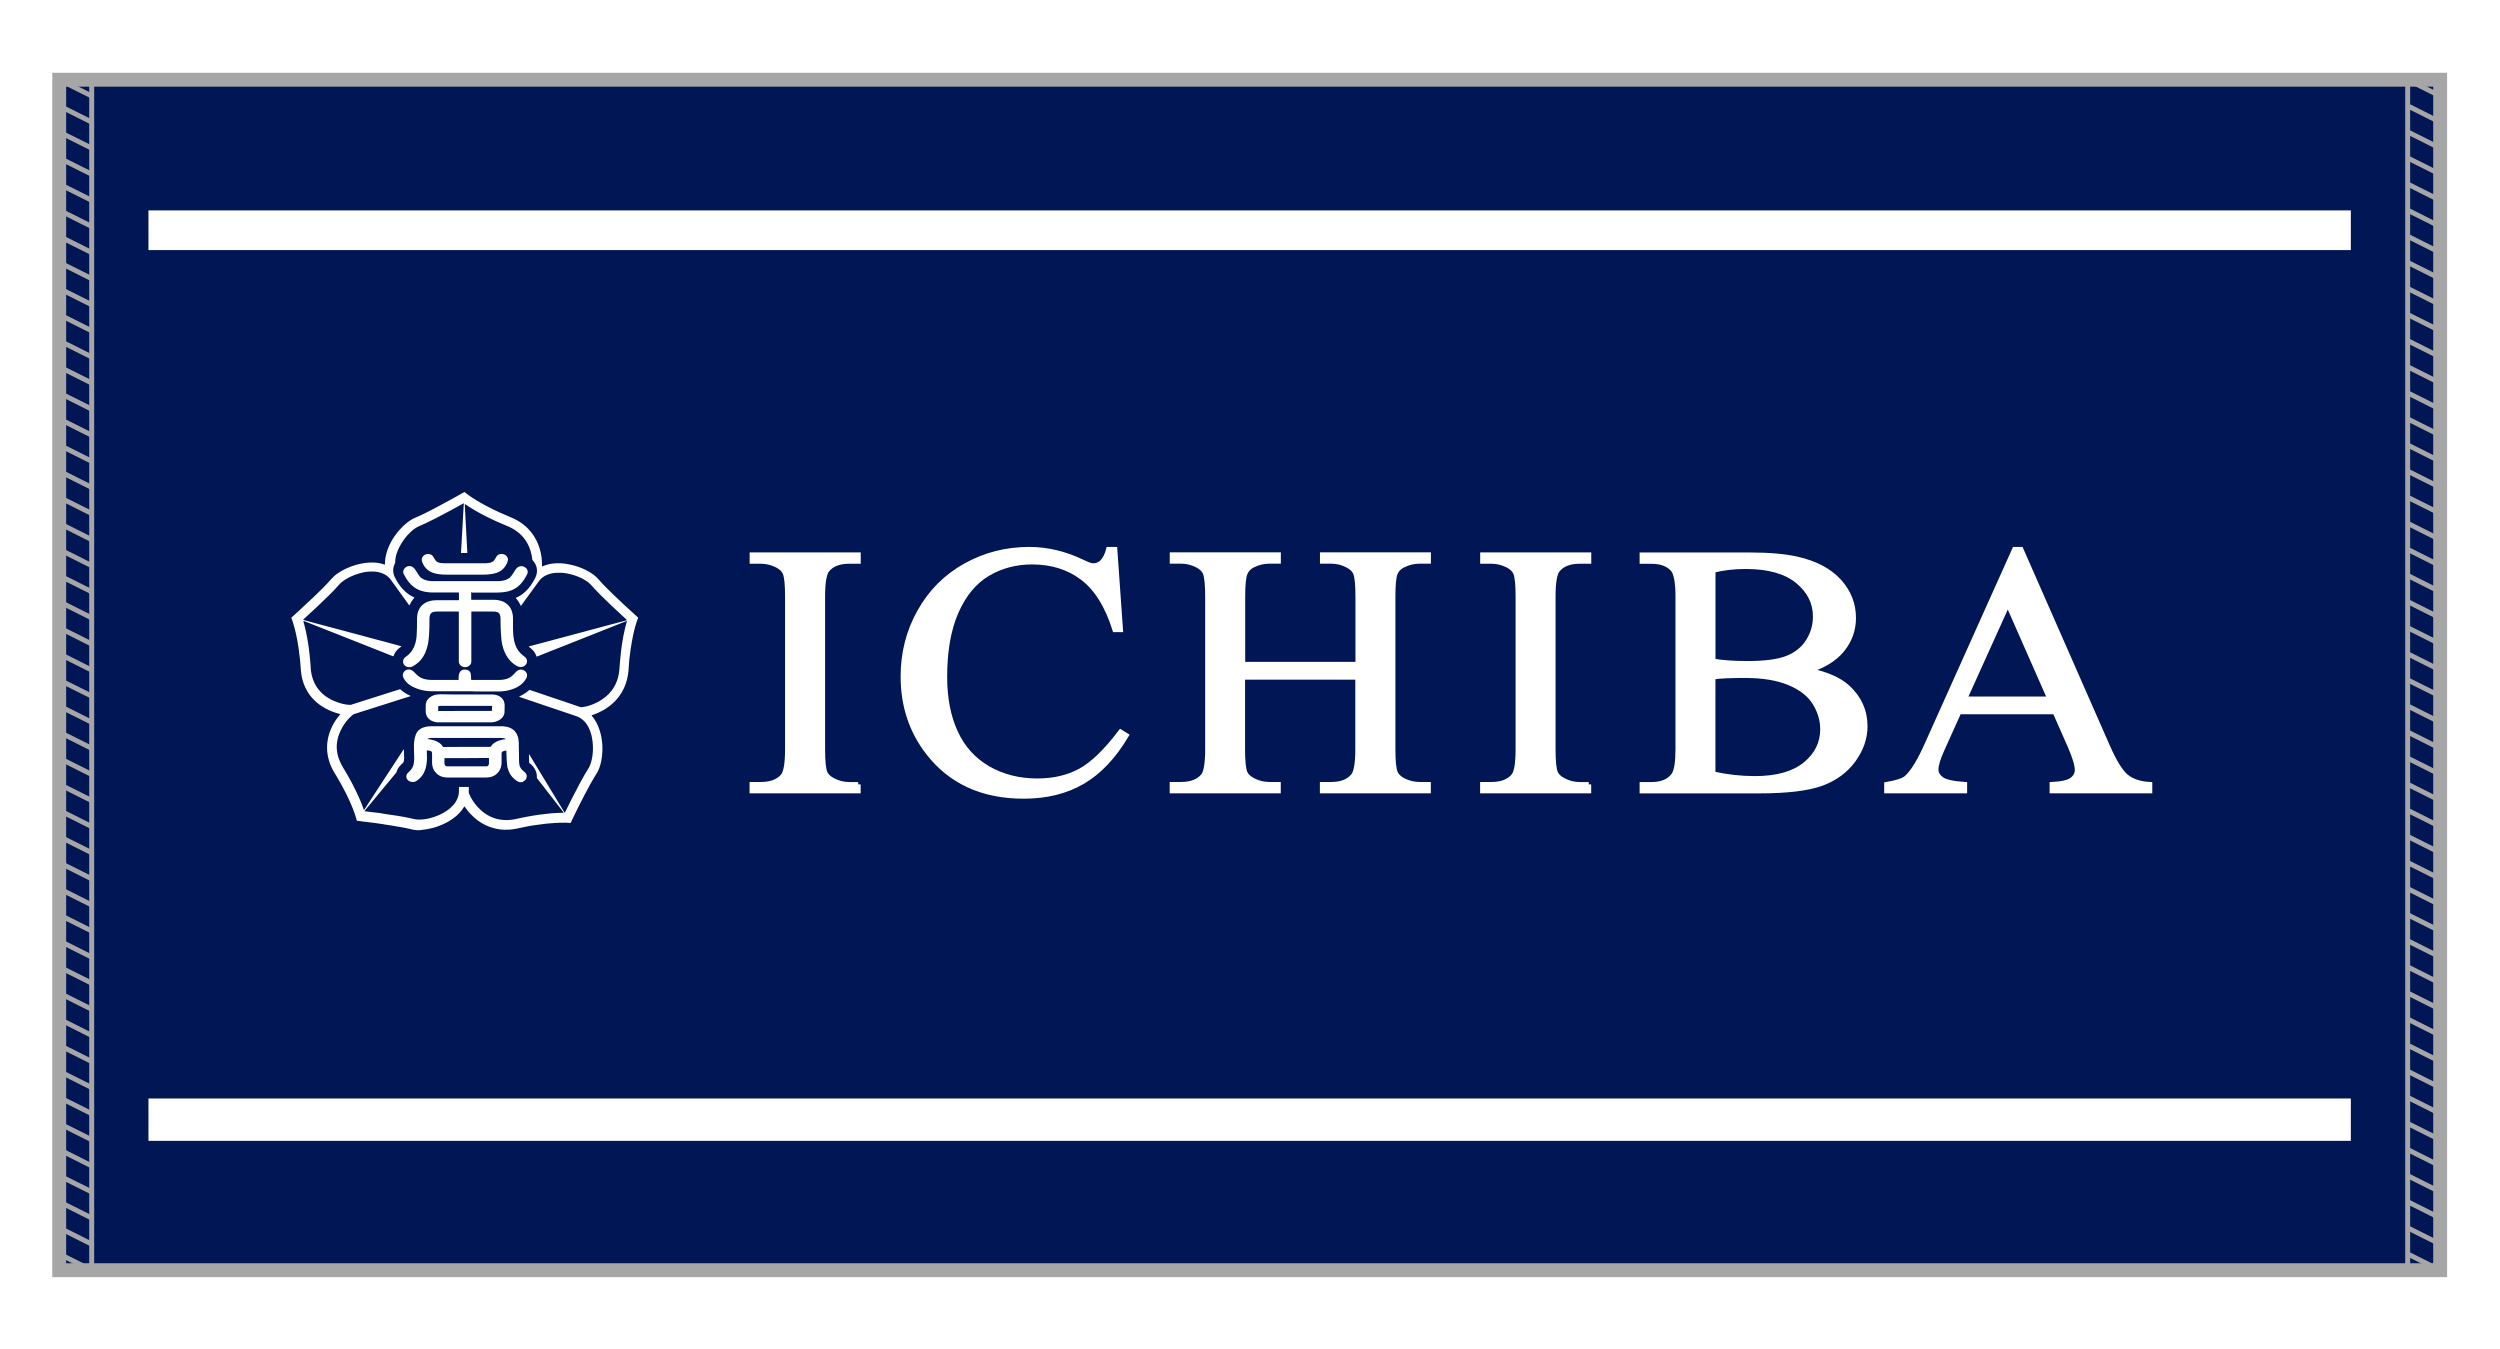 <?xml version="1.0" encoding="utf-8"?>
<!-- Generator: Adobe Illustrator 27.5.0, SVG Export Plug-In . SVG Version: 6.00 Build 0)  -->
<svg version="1.1" id="_x36_416" xmlns="http://www.w3.org/2000/svg" xmlns:xlink="http://www.w3.org/1999/xlink" x="0px" y="0px"
	 viewBox="0 0 3571.7 1927.6" style="enable-background:new 0 0 3571.7 1927.6;" xml:space="preserve">
<style type="text/css">
	.st0{fill:#FFFFFF;}
	.st1{fill:#001655;}
	.st2{fill:#FFFFFF;stroke:#FFFFFF;stroke-width:6.994;stroke-miterlimit:10;}
	.st3{fill:none;stroke:#A6A6A6;stroke-width:19.843;stroke-miterlimit:10;}
	.st4{fill:none;stroke:#A6A6A6;stroke-width:7.087;stroke-miterlimit:10;}
</style>
<rect y="0" class="st0" width="3571.7" height="1927.6"/>
<rect x="84.6" y="113.9" class="st1" width="3401.6" height="1700.8"/>
<rect x="212.1" y="300.6" class="st0" width="3146.5" height="56.7"/>
<rect x="212.1" y="1569.4" class="st0" width="3146.5" height="60.5"/>
<g>
	<g>
		<path class="st2" d="M1226.1,1120.7v9.2h-151.7v-9.2h12.5c14.6,0,25.2-4.1,31.9-12.2c4.2-5.3,6.3-18.1,6.3-38.3V852.4
			c0-17.1-1.1-28.4-3.4-33.8c-1.7-4.1-5.3-7.7-10.7-10.7c-7.7-4-15.7-6-24-6h-12.5v-9.2h151.7v9.2h-12.8c-14.5,0-25,4.1-31.6,12.2
			c-4.4,5.3-6.5,18.1-6.5,38.3v217.9c0,17.1,1.1,28.4,3.4,33.8c1.7,4.1,5.4,7.7,11,10.7c7.5,4,15.4,6,23.8,6H1226.1z"/>
		<path class="st2" d="M1592.8,784.9l8.1,114.7h-8.1c-10.8-34.3-26.2-59-46.2-74.1c-20-15.1-44-22.6-72.1-22.6
			c-23.5,0-44.7,5.7-63.7,17c-19,11.4-33.9,29.5-44.8,54.3c-10.9,24.9-16.3,55.8-16.3,92.8c0,30.5,5.1,57,15.4,79.3
			c10.3,22.4,25.7,39.5,46.4,51.5c20.6,11.9,44.2,17.9,70.6,17.9c23,0,43.3-4.7,60.9-14.1c17.6-9.4,36.9-28,58-55.8l8.1,5
			c-17.8,30-38.5,52-62.2,65.9c-23.7,13.9-51.8,20.9-84.4,20.9c-58.7,0-104.1-20.7-136.3-62.2c-24-30.8-36-67.2-36-108.9
			c0-33.7,7.9-64.6,23.8-92.8c15.8-28.2,37.6-50,65.4-65.5c27.8-15.5,58.1-23.3,91-23.3c25.6,0,50.8,6,75.7,17.9
			c7.3,3.6,12.5,5.5,15.7,5.5c4.7,0,8.8-1.6,12.3-4.7c4.5-4.5,7.7-10.7,9.7-18.7H1592.8z"/>
		<path class="st2" d="M1775.4,949.1H1940v-96.5c0-17.2-1.1-28.6-3.4-34.1c-1.7-4.1-5.4-7.7-11-10.7c-7.5-4-15.4-6-23.8-6h-12.5
			v-9.2h151.5v9.2h-12.5c-8.4,0-16.3,1.9-23.8,5.7c-5.6,2.7-9.4,6.7-11.4,12.1c-2,5.4-3,16.4-3,33v217.6c0,17.1,1.1,28.4,3.4,33.8
			c1.7,4.1,5.3,7.7,10.7,10.7c7.7,4,15.7,6,24,6h12.5v9.2h-151.5v-9.2h12.5c14.5,0,25-4.1,31.6-12.2c4.4-5.3,6.5-18.1,6.5-38.3
			V967.5h-164.5v102.7c0,17.1,1.1,28.4,3.4,33.8c1.7,4.1,5.4,7.7,11,10.7c7.5,4,15.4,6,23.8,6h12.8v9.2h-151.7v-9.2h12.5
			c14.6,0,25.2-4.1,31.9-12.2c4.2-5.3,6.3-18.1,6.3-38.3V852.6c0-17.2-1.1-28.6-3.4-34.1c-1.7-4.1-5.3-7.7-10.7-10.7
			c-7.7-4-15.7-6-24-6h-12.5v-9.2h151.7v9.2h-12.8c-8.4,0-16.3,1.9-23.8,5.7c-5.4,2.7-9.1,6.7-11.2,12.1c-2.1,5.4-3.1,16.4-3.1,33
			V949.1z"/>
		<path class="st2" d="M2269.8,1120.7v9.2h-151.7v-9.2h12.5c14.6,0,25.2-4.1,31.9-12.2c4.2-5.3,6.3-18.1,6.3-38.3V852.4
			c0-17.1-1.1-28.4-3.4-33.8c-1.7-4.1-5.3-7.7-10.7-10.7c-7.7-4-15.7-6-24-6h-12.5v-9.2h151.7v9.2H2257c-14.5,0-25,4.1-31.6,12.2
			c-4.4,5.3-6.5,18.1-6.5,38.3v217.9c0,17.1,1.1,28.4,3.4,33.8c1.7,4.1,5.4,7.7,11,10.7c7.5,4,15.4,6,23.8,6H2269.8z"/>
		<path class="st2" d="M2584.2,957.8c24.5,5,42.9,12.9,55.1,23.9c16.9,15.3,25.3,33.9,25.3,56c0,16.8-5.6,32.8-16.7,48.1
			c-11.1,15.3-26.4,26.5-45.8,33.6c-19.4,7-49.1,10.6-88.9,10.6H2346v-9.2h13.3c14.8,0,25.4-4.5,31.9-13.4c4-5.8,6-18.2,6-37.1
			V852.4c0-20.9-2.5-34.1-7.6-39.5c-6.8-7.3-16.9-10.9-30.3-10.9H2346v-9.2h153c28.6,0,51.4,2,68.7,6c26.1,6,46,16.5,59.8,31.7
			c13.8,15.2,20.6,32.6,20.6,52.4c0,16.9-5.4,32-16.2,45.4C2621.2,941.4,2605.2,951.3,2584.2,957.8z M2447.3,944.4
			c6.4,1.2,13.8,2,22.1,2.6c8.3,0.6,17.4,0.9,27.3,0.9c25.4,0,44.5-2.6,57.3-7.8c12.8-5.2,22.6-13.2,29.4-24
			c6.8-10.8,10.2-22.5,10.2-35.3c0-19.7-8.4-36.6-25.3-50.5c-16.9-13.9-41.5-20.9-73.9-20.9c-17.4,0-33.1,1.8-47,5.5V944.4z
			 M2447.3,1105.6c20.2,4.5,40.1,6.7,59.8,6.7c31.5,0,55.5-6.8,72.1-20.3c16.5-13.5,24.8-30.2,24.8-50.1c0-13.1-3.7-25.7-11.2-37.8
			c-7.5-12.1-19.7-21.6-36.6-28.6c-16.9-7-37.8-10.4-62.7-10.4c-10.8,0-20,0.2-27.7,0.5c-7.7,0.3-13.8,0.9-18.5,1.7V1105.6z"/>
		<path class="st2" d="M2935.9,1017h-137.1l-24,53.2c-5.9,13.1-8.9,22.9-8.9,29.3c0,5.1,2.6,9.7,7.7,13.6c5.1,3.9,16.2,6.4,33.3,7.6
			v9.2h-111.5v-9.2c14.8-2.5,24.4-5.7,28.7-9.7c8.9-8,18.7-24.1,29.5-48.5l124.6-277.6h9.1l123.3,280.6c9.9,22.6,18.9,37.2,27,43.9
			c8.1,6.7,19.4,10.5,33.8,11.3v9.2h-139.7v-9.2c14.1-0.7,23.6-2.9,28.6-6.7c5-3.8,7.4-8.5,7.4-13.9c0-7.3-3.5-18.8-10.4-34.6
			L2935.9,1017z M2928.6,998.6l-60.1-136.3l-61.6,136.3H2928.6z"/>
	</g>
	<g>
		<path class="st0" d="M595.3,1186.1c-0.2-0.1-0.4-0.2-0.6-0.2c-0.1,0-0.2,0-0.3,0c-1.1-0.1-2.2-0.3-3.3-0.4
			c-0.7-0.2-1.5-0.3-2.2-0.4c-1.4-0.3-2.8-0.7-4.2-1c-1.2-0.3-2.5-0.6-3.7-0.8c-0.4-0.1-0.8-0.2-1.2-0.3c-0.4-0.1-0.7-0.1-1.1-0.2
			c-0.7-0.2-1.4-0.2-2-0.4c-0.8-0.1-1.7-0.3-2.5-0.4c-0.8-0.2-1.7-0.3-2.5-0.5c-0.9-0.1-1.8-0.3-2.7-0.4c-0.8-0.1-1.7-0.3-2.5-0.4
			c-0.6-0.1-1.1-0.2-1.7-0.3c-0.5-0.1-1-0.2-1.6-0.3c-0.2,0-0.3,0-0.5-0.1c-0.6-0.1-1.1-0.2-1.7-0.3c-1-0.2-2-0.3-3-0.5
			c-0.3-0.1-0.5-0.1-0.8-0.1c-1-0.2-2.1-0.3-3.1-0.5c-0.3,0-0.6-0.1-0.9-0.1c-0.4,0-0.8-0.1-1.3-0.2c-0.3-0.1-0.6-0.1-0.9-0.1
			c-0.4-0.1-0.7-0.1-1.1-0.2c-0.4-0.1-0.7-0.1-1.1-0.2c-0.4-0.1-0.7-0.1-1.1-0.2c-0.4-0.1-0.7-0.1-1.1-0.2c-0.4,0-0.8-0.1-1.3-0.2
			c-0.3-0.1-0.6-0.1-0.9-0.1c-0.4,0-0.8-0.1-1.3-0.2c-0.3-0.1-0.6-0.1-0.9-0.1c-0.5-0.1-0.9-0.1-1.4-0.2c-0.2,0-0.4-0.1-0.6-0.1
			c-0.6-0.1-1.3-0.1-1.9-0.3c-0.2,0-0.4-0.1-0.6-0.1c-0.5-0.1-1-0.1-1.6-0.2c-0.3-0.1-0.5-0.1-0.8-0.1c-0.5-0.1-1-0.1-1.6-0.2
			c-0.3-0.1-0.5-0.1-0.8-0.1c-0.6-0.1-1.2-0.1-1.7-0.2c-0.2,0-0.3,0-0.5-0.1c-0.2,0-0.3,0-0.5,0c-0.6,0-1.3-0.2-1.9-0.3
			c-0.6-0.1-1.3-0.1-1.9-0.2c-0.3-0.1-0.6-0.1-0.9-0.1c-0.5,0-1-0.1-1.6-0.2c-0.3-0.1-0.6-0.1-0.9-0.1c-0.5,0-1-0.1-1.6-0.2
			c-0.3-0.1-0.6-0.1-0.9-0.1c-0.5,0-1.1-0.1-1.6-0.2c-0.3,0-0.5-0.1-0.8-0.1c-0.7-0.1-1.4-0.1-2-0.3c-0.2,0-0.4-0.1-0.6-0.1
			c-0.6-0.1-1.3-0.1-1.9-0.2c-0.3-0.1-0.6-0.1-0.9-0.1c-0.8-0.1-1.7-0.2-2.5-0.3c-0.2,0-0.4-0.2-0.5-0.4c0-0.1-0.1-0.2-0.1-0.3
			c-0.3-1-0.6-2-0.8-3.1c-0.4-1.7-1-3.4-1.6-5.1c-1.3-4-2.8-7.8-4.4-11.7c-2.5-6.1-5.3-12.1-8.2-18c-4.2-8.5-8.8-16.7-13.6-24.8
			c-0.9-1.6-1.9-3.2-2.9-4.7c-1.7-2.8-3.3-5.8-4.7-8.8c-1.4-3.1-2.6-6.2-3.5-9.5c-0.4-1.5-0.8-2.9-1.1-4.4c-0.2-0.8-0.3-1.6-0.5-2.3
			c-0.1-1-0.4-2-0.4-3c0-0.2,0-0.3-0.1-0.5c-0.2-0.9-0.2-1.9-0.3-2.8c0-0.3,0-0.6-0.1-0.9c-0.1-0.9-0.1-1.8-0.1-2.7
			c0-1.1,0-2.1,0-3.2c0-0.8,0-1.6,0.1-2.4c0-0.2,0-0.3,0-0.5c0.1-0.7,0.1-1.5,0.2-2.2c0.1-0.7,0.2-1.4,0.3-2c0-0.3,0.1-0.6,0.1-0.9
			c0-0.2,0.1-0.3,0.1-0.5c0.1-0.6,0.2-1.1,0.3-1.7c0.1-0.6,0.2-1.1,0.3-1.7c0.4-1.9,0.4-1.9,0.9-3.8c1-3.5,2.2-6.9,3.7-10.3
			c2.3-5.2,5.2-10.1,8.6-14.7c1.2-1.6,2.4-3.2,3.7-4.7c0.1-0.2,0.3-0.3,0.4-0.5c0-0.1,0-0.2,0-0.3c0,0-0.1-0.1-0.1-0.1
			c-0.8-0.2-1.5-0.4-2.3-0.6c-7-1.9-13.1-4.5-17.9-7c-4.6-2.5-9-5.4-13-8.8c-5.4-4.6-9.9-9.8-13.5-15.8c-2.3-3.8-4.1-7.8-5.6-12
			c-0.8-2.4-1.4-4.5-2-6.8c-0.3-1.3-0.5-2.6-0.8-3.9c-0.1-0.9-0.4-1.9-0.4-2.8c-0.2-1-0.3-2-0.4-3c-0.2-1.1-0.2-2.3-0.3-3.5
			c0-0.4,0-0.7-0.1-1.1c-0.1-0.9-0.2-1.9-0.2-2.8c0-0.5,0-1-0.1-1.4c-0.1-0.9-0.2-1.8-0.2-2.7c-0.1-1.5-0.3-3-0.4-4.6
			c-0.1-0.8-0.2-1.7-0.3-2.5c0-0.3,0-0.5-0.1-0.8c-0.1-0.6-0.2-1.3-0.2-1.9c0-0.3,0-0.5-0.1-0.8c-0.1-0.8-0.2-1.6-0.3-2.4
			c0-0.3-0.1-0.5-0.1-0.8c0-0.2-0.1-0.3-0.1-0.5c-0.1-1.2-0.3-2.3-0.4-3.5c0-0.4-0.1-0.7-0.1-1.1c0-0.3-0.1-0.5-0.1-0.8
			c-0.1-0.6-0.1-1.3-0.3-1.9c-0.1-0.3-0.1-0.5-0.1-0.8c0-0.4-0.1-0.7-0.2-1.1c-0.1-0.3-0.1-0.6-0.1-0.9c0-0.4-0.1-0.8-0.2-1.3
			c0-0.2-0.1-0.4-0.1-0.6c-0.1-0.6-0.2-1.1-0.3-1.7c-0.1-0.6-0.1-1.2-0.3-1.7c-0.1-0.9-0.3-1.8-0.4-2.7c-0.1-0.7-0.3-1.3-0.4-2
			c-0.2-0.7-0.2-1.4-0.4-2c-0.2-0.7-0.2-1.4-0.4-2c-0.2-1.3-0.5-2.5-0.8-3.7c-0.2-1.1-0.5-2.2-0.7-3.2c-0.4-1.6-0.7-3.2-1.2-4.8
			c-0.7-2.8-1.8-6.6-2.8-9.7c-0.4-1.1-0.8-2.1-1.1-3.1c-0.2-0.6-0.5-1.3-0.7-1.9c-0.1-0.1-0.1-0.3-0.1-0.5c0-0.2,0-0.3,0.1-0.4
			c0.2-0.2,0.4-0.4,0.6-0.5c3.7-3.3,7.4-6.7,11-10c7.4-6.8,14.8-13.7,22.1-20.7c3.7-3.6,7.4-7.2,11.1-10.9c2.2-2.2,4.3-4.4,6.4-6.6
			c1.9-2,3.8-4.1,5.6-6.2c1.4-1.6,3-3.2,4.6-4.6c2-1.7,4.1-3.3,6.3-4.7c3.2-2.1,6.6-4,10.1-5.6c4.8-2.3,9.8-4.2,14.9-5.6
			c2-0.6,3.3-0.9,5.8-1.4c0.6-0.2,1.1-0.2,1.7-0.3c0.5-0.1,1-0.2,1.6-0.3c1-0.2,2-0.3,3-0.5c0.3-0.1,0.5-0.1,0.8-0.1
			c0.5,0,1-0.1,1.6-0.2c0.5-0.1,0.9-0.1,1.4-0.1c0.9-0.1,1.9-0.1,2.8-0.2c0.5,0,0.9-0.1,1.4-0.1c1,0,2,0,3,0c0.4,0,0.8,0,1.3,0
			c1.2,0.1,2.3,0.2,3.5,0.2c0.3,0,0.5,0,0.8,0.1c0.5,0.1,1,0.2,1.6,0.2c0.2,0,0.4,0,0.6,0.1c0.6,0.1,1.1,0.2,1.7,0.3
			c0.5,0.1,1,0.2,1.6,0.3c1.7,0.4,3.4,0.8,5,1.4c0.3,0.1,0.7,0.2,1.1,0.3c0.2,0.1,0.3,0,0.5,0c0-0.1,0.1-0.2,0.1-0.3
			c0-0.3,0-0.6,0-0.9c0-1.2,0-2.3,0.1-3.5c0-0.6,0.1-1.3,0.2-1.9c0.1-0.4,0.1-0.7,0.1-1.1c0-0.5,0.1-1.1,0.2-1.6
			c0-0.2,0.1-0.3,0.1-0.5c0.3-1.9,0.7-3.9,1.2-5.7c1.1-4.2,2.6-8.2,4.4-12.2c2.1-4.6,4.6-8.9,7.5-13c3.4-4.9,7.2-9.4,11.4-13.5
			c2.6-2.5,5.3-4.9,8.2-7c1.9-1.4,3.8-2.6,5.9-3.8c1.2-0.7,2.4-1.3,3.7-1.8c4.8-2,9.5-4.2,14.1-6.5c5.8-2.9,11.6-5.8,17.3-8.9
			c12.2-6.4,24.2-13.1,36.2-19.8c0.9-0.5,1.8-1,2.8-1.5c0.1-0.1,0.3,0,0.5,0c0,0,0.1,0.1,0.1,0.1c0.1,0.1,0.3,0.2,0.4,0.3
			c0.6,0.5,1.2,0.9,1.7,1.4c1.5,1.3,3.2,2.5,4.8,3.6c2.3,1.6,4.7,3.2,7.1,4.7c5,3.1,10,6.1,15.2,8.8c6.9,3.7,14,7.2,21.1,10.4
			c4.9,2.2,9.8,4.3,14.8,6.4c3.2,1.3,6.3,2.7,9.3,4.4c3.4,1.9,6.6,4,9.6,6.4c7.9,6.2,14.1,13.9,18.6,22.9c1.7,3.5,3.1,7,4.2,10.7
			c0.6,1.8,1,3.7,1.5,5.5c0.3,1.3,0.6,2.7,0.8,4c0.2,1,0.3,2,0.5,3c0,0.2,0.1,0.4,0.1,0.6c0.1,0.7,0.1,1.4,0.2,2
			c0.1,0.4,0.1,0.8,0.1,1.3c0.1,0.8,0.1,1.6,0.2,2.4c0,0.7,0.1,1.4,0.1,2.1c0,1.3,0,2.5,0,3.8c0,0.4,0,0.7,0,1.1
			c0,0.2,0.2,0.3,0.5,0.2c0.3-0.1,0.6-0.2,0.9-0.4c1.1-0.4,2.2-0.9,3.3-1.2c1.9-0.6,3.7-1.1,5.3-1.5c0.8-0.2,1.6-0.3,2.3-0.5
			c1-0.1,2-0.4,3-0.4c0.3,0,0.6-0.1,0.9-0.1c0.7-0.1,1.4-0.2,2-0.2c0.8,0,1.6-0.1,2.4-0.1c1.9-0.1,3.8-0.1,5.7,0c1,0.1,2,0.1,3,0.2
			c0.6,0,1.3,0.1,1.9,0.2c0.1,0,0.2,0,0.3,0c1.1,0.1,2.1,0.2,3.1,0.4c0.6,0.1,1.1,0.2,1.7,0.3c0.6,0.1,1.1,0.2,1.7,0.3
			c0.6,0.1,1.3,0.2,1.9,0.4c2.5,0.5,3.8,0.8,6,1.4c4.1,1.1,7.2,2.2,10.8,3.7c3.9,1.6,7.7,3.5,11.3,5.6c2,1.2,3.9,2.5,5.8,3.9
			c1.2,0.9,2.3,1.8,3.4,2.8c1,1,2.1,2,3,3.1c3.2,3.8,6.7,7.3,10.1,10.9c3.5,3.5,7,7,10.6,10.5c5.3,5.2,10.8,10.3,16.2,15.4
			c6.1,5.7,12.3,11.4,18.6,17c0.2,0.2,0.5,0.4,0.7,0.6c0.2,0.2,0.3,0.4,0.6,0.5c0,0,0.1,0,0.2,0c0,0.4,0,0.8,0,1.3
			c-0.1,0-0.2,0.1-0.2,0.2c-0.1,0.3-0.1,0.6-0.2,0.9c-0.1,0.3-0.3,0.7-0.4,1c-0.3,0.7-0.5,1.4-0.8,2.1c-0.6,1.7-1.2,3.6-1.9,6
			c-0.5,1.8-1,3.7-1.5,5.5c-0.4,1.5-0.7,3-1.1,4.5c-0.3,1.2-0.5,2.4-0.8,3.6c-0.3,1.3-0.5,2.6-0.8,3.9c-0.1,0.8-0.3,1.5-0.4,2.3
			c-0.2,0.7-0.2,1.4-0.4,2c-0.2,0.9-0.3,1.8-0.5,2.6c-0.1,0.9-0.3,1.9-0.4,2.8c-0.1,0.6-0.2,1.1-0.3,1.7c0,0.2-0.1,0.4-0.1,0.6
			c-0.1,0.4-0.1,0.7-0.2,1.1c0,0.4-0.1,0.7-0.2,1.1c-0.1,0.4-0.1,0.7-0.2,1.1c0,0.3-0.1,0.6-0.1,0.9c-0.1,0.5-0.2,1-0.2,1.6
			c0,0.3-0.1,0.5-0.1,0.8c-0.1,0.5-0.2,1-0.2,1.6c0,0.3-0.1,0.6-0.1,0.9c-0.1,0.5-0.1,1-0.2,1.6c0,0.3,0,0.5-0.1,0.8
			c-0.1,0.7-0.2,1.5-0.3,2.2c0,0.2,0,0.3-0.1,0.5c-0.1,0.8-0.2,1.7-0.3,2.5c-0.1,1.2-0.3,2.4-0.4,3.6c0,0.1,0,0.2,0,0.3
			c-0.1,0.7-0.2,1.5-0.2,2.2c0,0.5-0.1,0.9-0.1,1.4c-0.1,0.7-0.1,1.5-0.2,2.2c0,0.6-0.1,1.2-0.1,1.7c-0.1,0.8-0.1,1.6-0.2,2.4
			c0,0.7-0.1,1.4-0.1,2.1c-0.1,0.8-0.1,1.7-0.2,2.5c0,0.5-0.1,0.9-0.1,1.4c-0.1,0.5-0.1,1-0.2,1.6c0,0.3,0,0.5-0.1,0.8
			c-0.2,1-0.2,2-0.5,3c-0.2,1.6-0.6,3.1-0.9,4.7c-0.6,2.6-1.3,4.9-2,7c-1.5,4.3-3.3,8.3-5.6,12.2c-3.3,5.7-7.5,10.9-12.3,15.4
			c-3.1,2.9-6.5,5.6-10.1,7.9c-5.4,3.5-11.2,6.4-17.2,8.6c-1,0.4-2,0.7-3,1c-0.2,0.1-0.4,0.2-0.6,0.3c-0.1,0.1-0.1,0.2-0.1,0.3
			c0.1,0.2,0.3,0.4,0.5,0.6c2.4,2.9,4.5,6,6.3,9.3c1.9,3.6,3.5,7.3,4.7,11.2c0.6,1.8,1,3.5,1.5,5.3c0.3,1.2,0.6,2.5,0.8,3.7
			c0.1,0.7,0.3,1.4,0.4,2.2c0.1,0.6,0.2,1.2,0.3,1.9c0,0.1,0,0.2,0,0.3c0.2,0.7,0.2,1.5,0.3,2.2c0,0.3,0.1,0.5,0.1,0.8
			c0.1,0.6,0.1,1.3,0.2,1.9c0.1,0.8,0.1,1.7,0.2,2.5c0,0.6,0.1,1.3,0.1,1.9c0.1,2.2,0.1,4.4,0,6.6c0,0.6,0,1.3-0.1,1.9
			c-0.1,0.9-0.1,1.8-0.2,2.7c0,0.4,0,0.8-0.1,1.3c-0.1,0.7-0.2,1.5-0.2,2.2c0,0.2,0,0.4-0.1,0.6c-0.1,0.5-0.2,1-0.2,1.6
			c-0.1,0.6-0.2,1.1-0.3,1.7c-0.1,0.8-0.3,1.7-0.4,2.5c-0.3,1.2-0.5,2.4-0.8,3.5c-0.7,2.8-1.4,5-2.3,7.4c-1.1,2.8-2.4,5.5-4.1,8
			c-0.8,1.2-1.5,2.4-2.3,3.6c-1.9,3.2-3.8,6.5-5.6,9.7c-2.9,5.3-5.8,10.7-8.6,16c-5.1,9.7-10,19.5-14.8,29.4c-1.5,3-3,6.1-4.4,9.1
			c-0.2,0.4-0.4,0.9-0.6,1.3c0,0.1-0.1,0.2-0.2,0.3c-0.1,0.2-0.3,0.3-0.5,0.3c-1.1,0-2.1-0.1-3.2-0.2c-1.1-0.1-2.1-0.2-3.2-0.2
			c-3.3-0.1-6.5,0-9.8,0.1c-0.5,0-1.1,0-1.6,0.1c-1.3,0.1-2.5,0.1-3.8,0.2c-0.6,0-1.3,0.1-1.9,0.1c-0.8,0.1-1.6,0.1-2.4,0.2
			c-0.5,0-1,0-1.4,0.1c-0.9,0.1-1.8,0.2-2.7,0.2c-1.3,0.1-2.6,0.3-3.9,0.4c-0.7,0.1-1.4,0.2-2,0.2c-0.3,0-0.6,0.1-0.9,0.1
			c-0.6,0.1-1.3,0.2-1.9,0.2c-0.6,0.1-1.3,0.2-1.9,0.3c-0.5,0.1-1,0.1-1.6,0.2c-0.3,0.1-0.6,0.1-0.9,0.1c-0.4,0-0.8,0.1-1.3,0.2
			c-0.3,0.1-0.6,0.1-0.9,0.1c-0.4,0-0.8,0.1-1.3,0.2c-0.3,0.1-0.6,0.1-0.9,0.1c-0.3,0-0.6,0.1-0.9,0.1c-0.4,0.1-0.8,0.1-1.3,0.2
			c-0.3,0-0.5,0.1-0.8,0.1c-0.5,0.1-0.9,0.1-1.4,0.2c-0.5,0.1-0.9,0.2-1.4,0.2c-0.9,0.1-1.8,0.3-2.7,0.4c-0.6,0.2-1.3,0.2-1.9,0.3
			c-0.8,0.2-1.7,0.3-2.5,0.5c-0.7,0.1-1.3,0.3-2,0.4c-0.7,0.1-1.3,0.3-2,0.4c-0.6,0.2-1.2,0.2-1.9,0.4c-0.7,0.2-1.4,0.2-2,0.4
			c-0.6,0.1-1.2,0.3-1.9,0.4c-0.7,0.1-1.3,0.3-2,0.4c-0.6,0.2-1.2,0.2-1.9,0.4c-1,0.2-2,0.4-2.9,0.6c-1,0.2-2,0.4-3,0.5
			c-0.2,0-0.3,0-0.5,0.1c-0.4,0.1-0.8,0.1-1.3,0.2c-0.4,0-0.8,0.1-1.3,0.2c-0.3,0-0.5,0.1-0.8,0.1c-1.1,0.1-2.2,0.2-3.3,0.3
			c-0.3,0-0.5,0-0.8,0c-2,0.1-4,0.1-6,0.1c-1.3,0-2.6-0.1-3.9-0.2c-1.2-0.1-2.3-0.2-3.5-0.4c-1-0.1-2-0.3-3-0.5
			c-1.2-0.3-2.5-0.5-3.7-0.8c-2-0.5-4.4-1.2-7-2.1c-5.2-1.9-10.1-4.4-14.8-7.6c-4.6-3.1-8.7-6.7-12.5-10.7c-2.8-3-5.4-6.1-7.7-9.4
			c-0.2-0.3-0.5-0.7-0.7-1c-0.1-0.1-0.2-0.3-0.3-0.4c-0.1-0.2-0.4-0.2-0.5,0c-0.1,0.2-0.3,0.4-0.4,0.7c-2,3.3-4.4,6.3-7.1,9.1
			c-2.7,2.8-5.6,5.3-8.8,7.5c-3.3,2.4-6.8,4.5-10.4,6.3c-3.8,1.9-7.7,3.6-11.8,5c-3.9,1.3-8,2.5-12.4,3.3c-0.6,0.2-1.1,0.2-1.7,0.3
			c-0.6,0.1-1.2,0.2-1.9,0.3c-0.2,0-0.3,0-0.5,0.1c-0.5,0.1-0.9,0.2-1.4,0.2c-0.3,0-0.5,0-0.8,0.1c-0.8,0.1-1.7,0.2-2.5,0.3
			c-0.2,0-0.4,0-0.6,0.1c-0.2,0-0.4,0.1-0.6,0.2C600.3,1186.1,597.8,1186.1,595.3,1186.1z M669.8,1132.7c0.3,1.1,0.7,2,1.1,2.9
			c0.6,1.4,1.2,2.7,2,4c3.6,6.6,8.2,12.4,13.7,17.5c1.7,1.6,3.5,3,5.4,4.4c5.1,3.7,10.7,6.5,16.8,8.2c0.8,0.2,1.6,0.4,2.5,0.6
			c0.6,0.1,1.2,0.3,1.9,0.4c0.9,0.1,1.9,0.4,2.8,0.4c0.3,0,0.5,0.1,0.8,0.1c0.4,0,0.7,0.1,1.1,0.1c0.9,0.1,1.8,0.1,2.7,0.2
			c0.3,0,0.6,0,0.9,0.1c1.4,0,2.8,0,4.3,0c0.4,0,0.8,0,1.3-0.1c0.7-0.1,1.5-0.1,2.2-0.2c0.5,0,1.1-0.1,1.6-0.2
			c0.3,0,0.5-0.1,0.8-0.1c1-0.1,2-0.3,3-0.4c1.2-0.3,2.5-0.5,3.7-0.8c1.1-0.3,2.2-0.5,3.2-0.7c1.4-0.3,2.8-0.6,4.2-0.9
			c0.7-0.1,1.3-0.3,2-0.4c0.8-0.1,1.5-0.4,2.3-0.4c0.8-0.2,1.6-0.3,2.3-0.5c0.8-0.1,1.6-0.3,2.3-0.4c0.8-0.1,1.6-0.3,2.3-0.4
			c0.9-0.2,1.8-0.3,2.6-0.5c0.9-0.1,1.9-0.3,2.8-0.4c0.4,0,0.8-0.2,1.2-0.2c0.4,0,0.8-0.1,1.3-0.2c0.3-0.1,0.6-0.1,0.9-0.1
			c0.4-0.1,0.7-0.1,1.1-0.2c0.4-0.1,0.7-0.1,1.1-0.2c0.4-0.1,0.7-0.1,1.1-0.2c0.4-0.1,0.7-0.1,1.1-0.1c0.4,0,0.8-0.1,1.3-0.2
			c0.4-0.1,0.7-0.1,1.1-0.1c1.2-0.1,2.4-0.3,3.6-0.4c0.1,0,0.1,0,0.2,0c0.5-0.1,0.9-0.1,1.4-0.2c0.3,0,0.6,0,0.9-0.1
			c0.8-0.1,1.7-0.2,2.5-0.3c1.3-0.1,2.5-0.3,3.8-0.4c0.2,0,0.3,0,0.5-0.1c0.7-0.1,1.4-0.1,2-0.2c0.6,0,1.2-0.1,1.7-0.1
			c0.8-0.1,1.7-0.1,2.5-0.2c0.8,0,1.6-0.1,2.4-0.1c1.1-0.1,2.1-0.1,3.2-0.2c2.3-0.1,4.5-0.1,6.8-0.2c0.3,0,0.5,0,0.8,0
			c0.1,0,0.1,0,0.2,0c0.1,0,0.2-0.3,0.1-0.4c-0.2-0.4-0.5-0.7-0.7-1c-4.3-5.5-8.6-11.1-12.9-16.6c-4-5.2-8.1-10.4-12.1-15.6
			c-3.8-4.9-7.6-9.8-11.5-14.7c-0.2-0.3-0.4-0.6-0.7-0.9c-0.2-0.3-0.4-0.6-0.3-1c0-0.4,0-0.8,0-1.3c0.1-1.4-0.2-2.8-0.4-4.3
			c-0.3-1.3-0.6-2.6-1.1-3.8c-0.9-2.3-2.2-4.4-3.8-6.4c-1.1-1.3-2.4-2.6-3.7-3.6c-0.4-0.3-0.8-0.7-1.2-1c-0.7-0.6-0.8-0.8-0.8-1.6
			c0-0.5-0.1-0.9-0.1-1.4c-0.1-1.4-0.1-2.8-0.1-4.3c0-1.4,0-2.7-0.1-4.1c0-0.4,0-0.7,0-1.1c0-0.1,0-0.1,0-0.2c0,0,0.1-0.1,0.1-0.1
			c0.1-0.1,0.2-0.1,0.3,0c0.2,0.3,0.4,0.6,0.6,0.9c6.7,11.1,13.4,22.1,20.1,33.2c6.6,10.9,13.2,21.7,19.8,32.6
			c3.1,5.1,6.2,10.2,9.3,15.3c0.2,0.4,0.4,0.7,0.7,1.1c0,0,0.1,0.1,0.1,0.1c0.1,0,0.2,0,0.3-0.1c0.2-0.2,0.3-0.5,0.5-0.8
			c2.8-5.8,5.7-11.5,8.6-17.3c3.8-7.5,7.7-15,11.7-22.5c2.4-4.6,4.9-9.1,7.5-13.6c1.7-2.9,3.4-5.7,5.2-8.5c0.9-1.3,1.6-2.7,2.2-4.2
			c0.9-2.2,1.6-4.3,2.2-6.6c0.3-1.2,0.6-2.4,0.8-3.6c0.2-0.5,0.2-1,0.3-1.6c0.1-0.5,0.2-1,0.3-1.6c0.2-1.1,0.3-2.2,0.4-3.3
			c0-0.1,0-0.1,0-0.2c0.1-0.7,0.2-1.5,0.2-2.2c0.1-1,0.1-2,0.2-3c0.1-1.8,0.1-3.7,0-5.5c-0.1-1.1-0.1-2.1-0.2-3.2c0-0.5,0-1-0.1-1.4
			c-0.1-0.8-0.2-1.6-0.2-2.4c0-0.2,0-0.3-0.1-0.5c-0.2-1-0.3-2.1-0.5-3.1c-0.1-0.8-0.3-1.7-0.4-2.5c-0.2-0.5-0.2-1-0.3-1.5
			c-0.1-0.5-0.2-0.9-0.3-1.4c-0.2-0.6-0.3-1.2-0.5-1.8c-0.7-2.4-1.5-4.7-2.5-7c-1.1-2.5-2.4-4.9-4-7.2c-1.2-1.7-2.5-3.3-4-4.7
			c-2.3-2.2-4.9-4-7.8-5.4c-0.5-0.2-1-0.4-1.5-0.6c-0.3-0.1-0.5-0.2-0.7-0.3c-5.1-1.7-10.3-3.5-15.4-5.2c-5.4-1.8-10.9-3.7-16.3-5.5
			c-6-2-12.1-4.1-18.1-6.1c-6.1-2.1-12.2-4.1-18.3-6.2c-4.4-1.5-8.8-3-13.2-4.5c-0.2-0.1-0.5-0.2-0.7-0.3c-0.1,0-0.2-0.1-0.2-0.2
			c0-0.1,0.1-0.2,0.2-0.3c0.3-0.2,0.7-0.3,1-0.5c1-0.5,2.1-1,3.1-1.6c3.4-1.9,6.6-4,9.4-6.6c0.2-0.2,0.4-0.3,0.6-0.5
			c0.2-0.1,0.4-0.2,0.6-0.1c0.2,0,0.3,0.1,0.5,0.1c3.3,1.1,6.6,2.2,9.9,3.3c5.4,1.8,10.8,3.7,16.2,5.5c5.4,1.8,10.9,3.7,16.3,5.5
			c6.1,2.1,12.2,4.1,18.3,6.2c3.7,1.3,7.4,2.5,11.1,3.8c0.4,0.2,0.9,0.2,1.4,0.2c0.7,0,1.5-0.1,2.2-0.2c0.2,0,0.3-0.1,0.5-0.1
			c0.9-0.1,1.8-0.3,2.7-0.4c1.7-0.4,3.4-0.8,5.1-1.3c4.5-1.3,8.9-3.1,13-5.3c4.1-2.2,8-4.7,11.6-7.7c3-2.5,5.7-5.3,8.1-8.4
			c4.3-5.5,7.3-11.7,9.2-18.4c0.4-1.6,0.6-2.4,1-4.3c0.1-0.6,0.2-1.1,0.3-1.7c0.1-0.6,0.2-1.1,0.3-1.7c0.1-0.9,0.3-1.8,0.3-2.7
			c0-0.2,0-0.3,0.1-0.5c0.1-0.6,0.1-1.3,0.2-1.9c0-0.7,0.1-1.4,0.1-2.1c0.1-0.8,0.1-1.7,0.2-2.5c0-0.8,0.1-1.6,0.2-2.4
			c0.1-0.5,0.1-1.1,0.1-1.6c0-0.8,0.1-1.6,0.2-2.4c0-0.3,0.1-0.5,0.1-0.8c0.1-1,0.1-2,0.3-3c0-0.2,0-0.4,0.1-0.6
			c0-0.8,0.1-1.6,0.2-2.4c0.1-1.4,0.3-2.7,0.4-4.1c0.1-1.2,0.3-2.4,0.4-3.6c0-0.1,0-0.1,0-0.2c0.1-0.6,0.2-1.3,0.2-1.9
			c0.1-0.6,0.2-1.2,0.3-1.9c0-0.4,0.1-0.7,0.1-1.1c0.1-0.4,0.1-0.8,0.2-1.3c0-0.3,0.1-0.6,0.1-0.9c0.1-0.4,0.1-0.8,0.2-1.3
			c0-0.3,0.1-0.5,0.1-0.8c0.1-0.5,0.2-0.9,0.2-1.4c0.1-0.5,0.2-1,0.3-1.6c0.1-0.6,0.2-1.1,0.3-1.7c0.1-0.6,0.1-1.2,0.3-1.7
			c0.1-0.8,0.3-1.6,0.4-2.3c0.1-0.8,0.3-1.7,0.4-2.5c0.1-0.4,0.2-0.8,0.2-1.2c0.1-0.4,0.2-0.8,0.3-1.2c0.2-1.3,0.5-2.6,0.8-3.9
			c0.3-1.2,0.5-2.5,0.8-3.7c0.3-1.5,0.7-3.1,1.1-4.6c0.5-2.1,1.1-4.3,1.7-6.4c0.1-0.3,0.1-0.6,0.2-0.9c0-0.1,0-0.2-0.1-0.3
			c-0.1,0-0.2-0.1-0.3-0.1c-0.2,0-0.3,0.1-0.5,0.1c-7.2,2.9-14.4,5.7-21.6,8.6c-8.6,3.4-17.3,6.8-25.9,10.3
			c-8.7,3.4-17.4,6.9-26,10.3c-8.9,3.5-17.8,7.1-26.8,10.6c-7.9,3.1-15.8,6.3-23.7,9.4c-1.1,0.4-2.2,0.9-3.2,1.3
			c-0.1,0.1-0.3,0.1-0.5,0.1c-0.1,0-0.4-0.1-0.4-0.2c-0.2-0.3-0.3-0.7-0.4-1c-0.8-2.2-1.9-4.2-3.3-6.1c-1.5-2-3.3-3.7-5.3-5.2
			c-0.2-0.2-0.4-0.3-0.6-0.5c-0.3-0.3-0.7-0.5-1-0.8c-0.1-0.1-0.2-0.1-0.2-0.2c-0.2-0.1-0.2-0.3-0.1-0.4c0.1-0.1,0.1-0.2,0.2-0.2
			c0.9-0.2,1.8-0.5,2.8-0.7c2.1-0.6,4.3-1.1,6.4-1.7c2.1-0.6,4.3-1.2,6.4-1.7c2.6-0.7,5.2-1.4,7.8-2.1c2.5-0.7,5.1-1.4,7.6-2
			c2.2-0.6,4.4-1.2,6.6-1.8c2.5-0.7,5-1.3,7.5-2c2.5-0.7,5.1-1.4,7.6-2c2.5-0.7,5.1-1.4,7.6-2.1c2.6-0.7,5.1-1.4,7.6-2
			c2.6-0.7,5.3-1.4,7.9-2.1c2.5-0.7,5-1.3,7.5-2c2.5-0.7,5.1-1.4,7.6-2.1c2.5-0.7,5.1-1.4,7.6-2c3.1-0.8,6.1-1.6,9.2-2.5
			c2.1-0.6,4.3-1.2,6.4-1.7c2.5-0.7,5.1-1.4,7.6-2c2.5-0.7,5-1.3,7.5-2c2.2-0.6,4.5-1.2,6.7-1.8c1.1-0.3,2.2-0.6,3.4-0.9
			c0.1,0,0.2-0.1,0.3-0.1c0.2,0,0.2-0.4,0.1-0.5c-0.5-0.5-1-0.9-1.5-1.4c-6.5-6-13-12-19.5-18.1c-5.2-4.9-10.3-9.8-15.4-14.9
			c-3.3-3.2-6.5-6.5-9.6-9.9c-1.6-1.7-3.2-3.5-4.8-5.3c-0.9-1-1.9-2-2.9-2.9c-1.2-1.1-2.6-2-3.9-3c-2.2-1.4-4.4-2.7-6.7-3.9
			c-5.9-2.9-13-5.4-19.9-6.7c-0.7-0.2-1.4-0.2-2-0.4c-0.5-0.1-0.9-0.2-1.4-0.2c-0.3,0-0.5-0.1-0.8-0.1c-0.7-0.2-1.5-0.2-2.2-0.3
			c-0.8-0.1-1.6-0.2-2.4-0.2c-2.4-0.1-4.7-0.1-7.1,0c-0.9,0-1.9,0.1-2.8,0.2c-0.2,0-0.3,0-0.5,0.1c-1,0.1-2,0.3-3,0.4
			c-1.2,0.3-2.5,0.5-3.7,0.9c-2.2,0.6-4.3,1.5-6.3,2.5c-2.1,1.1-4.1,2.5-5.8,4.1c-1.3,1.1-2.4,2.4-3.4,3.8
			c-5.5,7.6-11,15.1-16.5,22.7c-2.7,3.7-5.3,7.3-8,11c-0.2,0.3-0.5,0.7-0.7,1c-0.1,0.1-0.2,0.2-0.3,0.4c-0.1,0.2-0.4,0.1-0.5-0.1
			c-0.2-0.4-0.4-0.9-0.6-1.3c-1.3-2.7-2.9-5.3-4.8-7.6c-0.4-0.5-0.9-1-1.3-1.6c-0.1-0.1-0.1-0.2-0.2-0.3c0-0.1-0.1-0.2-0.1-0.3
			c0,0,0.1-0.1,0.1-0.1c0.2-0.1,0.4-0.2,0.6-0.3c0.7-0.3,1.4-0.7,2.1-1c2.7-1.3,5.2-2.9,7.6-4.8c2.4-1.9,4.6-4,6.7-6.3
			c1.7-1.9,3.3-4,4.8-6.1c2.3-3.3,4.3-6.9,6.1-10.5c0-0.1,0.1-0.2,0.1-0.3c0.5-1,0.9-2.1,1.2-3.2c0.3-1.1,0.6-2.2,0.7-3.4
			c0-0.2,0.1-0.4,0.1-0.6c0-0.4,0.1-0.7,0.1-1.1c0.1-1.7-0.1-3.4-0.3-5c-0.2-1-0.4-2-0.8-2.9c-0.8-2.5-2.1-4.7-3.8-6.7
			c-0.3-0.4-0.6-0.7-0.9-1.1c-0.2-0.2-0.4-0.4-0.5-0.6c-0.2-0.2-0.3-0.5-0.4-0.8c-0.1-0.4-0.1-0.8-0.2-1.3c0-0.4-0.1-0.7-0.1-1.1
			c-0.2-1-0.2-2-0.5-3c-0.1-0.8-0.3-1.5-0.4-2.3c-0.4-1.8-0.9-3.7-1.5-5.5c-1-3.2-2.3-6.3-3.9-9.3c-3-5.7-6.9-10.6-11.7-14.8
			c-2.5-2.2-5.3-4.2-8.2-6c-2.9-1.7-5.8-3.2-8.9-4.5c-1.1-0.4-2.1-0.9-3.2-1.3c-8.5-3.5-16.9-7.3-25.2-11.4
			c-5.8-2.9-11.5-5.9-17.2-9.2c-4.9-2.9-9.8-5.8-14.5-9.1c-0.2-0.1-0.4-0.2-0.5-0.3c0,0-0.1,0-0.1-0.1c-0.1-0.1-0.3,0.1-0.3,0.3
			c0,1,0,1.9,0.1,2.8c0.1,1.2,0.2,2.3,0.2,3.5c0,0.7,0.1,1.5,0.1,2.2c0.1,1.1,0.1,2.2,0.2,3.3c0,0.8,0.1,1.6,0.1,2.4
			c0.1,1.1,0.1,2.2,0.2,3.3c0,0.7,0,1.5,0.1,2.2c0.1,1.3,0.2,2.6,0.2,4c0,0.6,0,1.3,0.1,1.9c0.1,1.1,0.1,2.2,0.2,3.3
			c0,0.8,0.1,1.6,0.1,2.4c0.1,1.1,0.1,2.2,0.2,3.3c0,0.7,0,1.5,0.1,2.2c0.1,1.3,0.2,2.5,0.2,3.8c0,0.7,0.1,1.4,0.1,2.1
			c0.1,1.1,0.1,2.2,0.2,3.3c0,0.8,0.1,1.6,0.1,2.4c0.1,1.1,0.1,2.2,0.2,3.3c0,0.7,0,1.5,0.1,2.2c0.1,1.2,0.2,2.4,0.2,3.6
			c0,0.7,0.1,1.5,0.1,2.2c0.1,1.1,0.1,2.1,0.2,3.2c0,1.1,0.1,2.1,0.2,3.2c0.1,0.9,0.1,1.9,0.1,2.8c0,0.1,0,0.2,0,0.3
			c0,0.1-0.2,0.3-0.3,0.3c-0.3,0.1-0.5,0.1-0.8,0.1c-2.3,0-4.5,0-6.8,0c-0.2,0-0.4,0-0.6,0c-0.1,0-0.1,0-0.2,0
			c-0.1,0-0.3-0.2-0.3-0.3c0-0.1,0-0.2,0-0.3c0.1-1.3,0.2-2.6,0.2-4c0-0.5,0-1.1,0.1-1.6c0.1-0.9,0.1-1.9,0.2-2.8
			c0-0.8,0.1-1.6,0.1-2.4c0.1-1.1,0.1-2.1,0.2-3.2c0-0.7,0.1-1.5,0.1-2.2c0.1-1.1,0.1-2.1,0.2-3.2c0-0.7,0.1-1.4,0.1-2.1
			c0.1-1.1,0.2-2.2,0.2-3.3c0-0.7,0.1-1.4,0.1-2.1c0.1-1.1,0.1-2.1,0.2-3.2c0-0.7,0.1-1.5,0.1-2.2c0.1-1,0.1-2,0.2-3
			c0-0.7,0.1-1.5,0.1-2.2c0.1-1.1,0.2-2.2,0.2-3.3c0-0.7,0.1-1.4,0.1-2.1c0.1-1.1,0.1-2.1,0.2-3.2c0-0.7,0-1.4,0.1-2.1
			c0.1-1.1,0.2-2.2,0.2-3.3c0-0.7,0.1-1.4,0.1-2.1c0.1-1.1,0.2-2.2,0.2-3.3c0-0.7,0.1-1.4,0.1-2.1c0.1-1,0.1-2,0.2-3
			c0-0.8,0.1-1.6,0.1-2.4c0.1-0.9,0.1-1.8,0.2-2.7c0-0.9,0.1-1.9,0.2-2.8c0-0.1,0-0.1,0-0.2c0-0.2-0.2-0.4-0.4-0.3
			c-0.4,0.2-0.7,0.4-1.1,0.6c-5.8,3.2-11.5,6.4-17.3,9.5c-6.7,3.6-13.5,7.2-20.3,10.7c-5.1,2.6-10.2,5.2-15.3,7.6
			c-2.9,1.4-5.8,2.7-8.8,3.9c-1.7,0.7-3.3,1.6-4.9,2.5c-1.3,0.8-2.5,1.7-3.7,2.6c-1.9,1.5-3.7,3-5.4,4.7c-2.8,2.7-5.3,5.6-7.6,8.7
			c-2.7,3.6-5.1,7.4-7.2,11.4c-1.6,3.2-3,6.5-4.1,9.9c-0.5,1.5-0.9,3-1.2,4.6c-0.2,0.6-0.2,1.2-0.3,1.9c-0.1,0.7-0.2,1.4-0.3,2
			c0,0.2,0,0.3,0,0.5c-0.2,1.1-0.2,2.2-0.2,3.3c0,0.2,0,0.3,0,0.5c0,0.2,0,0.4-0.1,0.6c-0.2,0.4-0.4,0.8-0.6,1.1
			c-0.5,1-0.9,2-1.2,3.1c-0.3,1.1-0.6,2.2-0.7,3.4c0,0.3-0.1,0.5-0.1,0.8c0,0.4-0.1,0.7-0.1,1.1c0,1.1,0,2.1,0.1,3.2
			c0,0.2,0,0.4,0.1,0.6c0,0.4,0.1,0.7,0.2,1.1c0.1,0.6,0.2,1.1,0.4,1.7c0.4,1.4,0.9,2.8,1.6,4.1c0.5,0.9,0.9,1.9,1.4,2.8
			c1.9,3.6,4.1,7,6.6,10.2c2.2,2.8,4.6,5.4,7.2,7.7c3.4,3,7.2,5.5,11.3,7.5c0.3,0.1,0.6,0.3,0.9,0.4c0.1,0,0.2,0.1,0.3,0.2
			c0.1,0.1,0.2,0.3,0.1,0.4c-0.2,0.2-0.3,0.4-0.5,0.6c-0.6,0.7-1.2,1.4-1.7,2.1c-1.5,2-2.9,4.2-4,6.5c-0.2,0.5-0.5,0.9-0.7,1.4
			c0,0-0.1,0.1-0.1,0.1c-0.1,0.1-0.2,0.1-0.3,0c-0.3-0.2-0.5-0.6-0.7-0.8c-6.6-9.1-13.1-18.2-19.7-27.4c-2.1-2.9-4.1-5.7-6.2-8.6
			c-0.3-0.4-0.6-0.8-0.9-1.1c-2.3-2.6-4.9-4.8-8-6.4c-2.8-1.5-5.7-2.4-8.8-3.1c-0.9-0.1-1.9-0.4-2.8-0.4c-0.2,0-0.3,0-0.5-0.1
			c-0.6-0.1-1.2-0.1-1.7-0.2c-0.7,0-1.5-0.1-2.2-0.1c-1.4-0.1-2.8,0-4.3,0c-1.2,0.1-2.4,0.1-3.6,0.3c-0.1,0-0.1,0-0.2,0
			c-0.8,0.1-1.6,0.2-2.4,0.3c-0.6,0.1-1.3,0.2-1.9,0.3c-0.6,0.1-1.2,0.2-1.9,0.4c-1.6,0.3-3.1,0.7-4.6,1.1c-4.7,1.3-9.3,3-13.8,5.1
			c-2.4,1.2-4.8,2.5-7.1,3.9c-1.7,1.1-3.4,2.3-5,3.6c-1.5,1.2-2.9,2.6-4.2,4.1c-2,2.3-4,4.5-6.1,6.7c-2.5,2.7-5.1,5.3-7.8,7.9
			c-5.7,5.7-11.5,11.2-17.3,16.7c-6.2,5.8-12.4,11.6-18.7,17.3c-0.3,0.2-0.5,0.5-0.8,0.8c-0.1,0.1-0.1,0.2-0.1,0.3
			c0,0.1,0,0.2,0.1,0.3c0,0,0.1,0.1,0.1,0.1c0.8,0.2,1.5,0.4,2.3,0.6c2.2,0.6,4.4,1.2,6.6,1.8c2.5,0.7,5.1,1.4,7.6,2.1
			c2.6,0.7,5.3,1.4,7.9,2.1c2.5,0.7,5,1.3,7.5,2c2.6,0.7,5.2,1.4,7.8,2.1c2.5,0.7,5.1,1.4,7.6,2c2.5,0.7,5,1.3,7.5,2
			c3,0.8,5.9,1.6,8.9,2.4c2.6,0.7,5.3,1.4,7.9,2.1c2.1,0.6,4.3,1.1,6.4,1.7c2.5,0.7,5,1.3,7.5,2c2.5,0.7,5.1,1.4,7.6,2.1
			c2.2,0.6,4.5,1.2,6.7,1.8c2.5,0.7,5,1.3,7.5,2c2.5,0.7,5.1,1.4,7.6,2c2.2,0.6,4.4,1.2,6.6,1.8c2.2,0.6,4.4,1.2,6.6,1.8
			c2.1,0.6,4.3,1.1,6.4,1.7c1.7,0.5,3.4,0.9,5,1.4c0,0,0.1,0.1,0.1,0.1c0.1,0.1,0.1,0.3,0.1,0.4c-0.1,0.2-0.3,0.3-0.5,0.4
			c-0.5,0.3-0.9,0.7-1.4,1c-1.4,1-2.6,2.1-3.8,3.3c-2.2,2.4-4,5.1-5,8.2c-0.1,0.3-0.2,0.6-0.4,0.9c0,0-0.1,0.1-0.1,0.1
			c-0.1,0-0.2,0.1-0.3,0c-0.4-0.1-0.8-0.3-1.2-0.4c-10.2-4.1-20.5-8.1-30.7-12.2c-10.3-4.1-20.6-8.2-30.9-12.2
			c-10-3.9-19.9-7.9-29.9-11.8c-9.5-3.8-19-7.5-28.5-11.3c-2.1-0.8-4.2-1.7-6.3-2.5c-0.1-0.1-0.3-0.1-0.4-0.1c0,0-0.1,0-0.2,0
			c-0.1,0-0.2,0.1-0.2,0.2c-0.1,0.3,0,0.5,0.1,0.8c0.8,2.7,1.4,5,1.8,6.9c0.4,1.5,0.7,3,1.1,4.5c0.3,1.2,0.5,2.4,0.8,3.6
			c0.2,0.9,0.4,1.8,0.5,2.6c0.1,0.7,0.3,1.3,0.4,2c0.1,0.5,0.2,0.9,0.3,1.4c0.1,0.5,0.1,1,0.3,1.6c0.1,0.8,0.3,1.6,0.4,2.3
			c0.1,0.9,0.3,1.8,0.4,2.7c0.2,0.9,0.2,1.8,0.5,2.7c0.1,0.7,0.2,1.5,0.3,2.2c0,0.2,0,0.4,0.1,0.6c0,0.3,0.1,0.5,0.1,0.8
			c0.1,0.4,0.1,0.8,0.2,1.3c0,0.4,0.1,0.7,0.2,1.1c0,0.3,0.1,0.6,0.1,0.9c0.1,0.5,0.1,0.9,0.2,1.4c0.1,0.3,0.1,0.6,0.1,0.9
			c0.1,0.5,0.1,1,0.2,1.6c0.1,0.3,0.1,0.6,0.1,0.9c0,0.3,0,0.6,0.1,0.9c0.1,0.8,0.2,1.6,0.3,2.4c0.1,1,0.3,2.1,0.3,3.1
			c0,0.2,0,0.3,0.1,0.5c0.1,0.6,0.1,1.2,0.2,1.7c0.1,1.5,0.3,3,0.4,4.6c0,0.1,0,0.1,0,0.2c0.1,0.7,0.1,1.4,0.2,2
			c0,0.6,0.1,1.2,0.1,1.7c0.1,0.7,0.1,1.5,0.2,2.2c0,0.6,0.1,1.2,0.1,1.7c0.1,1,0.2,2,0.2,3c0,0.6,0.1,1.2,0.1,1.7
			c0.1,0.6,0.1,1.3,0.2,1.9c0,0.3,0,0.5,0.1,0.8c0.2,1,0.3,2.1,0.5,3.1c0.1,0.8,0.3,1.5,0.4,2.3c0.5,2.2,1.1,4.3,1.8,6.4
			c1.3,3.9,3.1,7.5,5.3,10.9c2.9,4.4,6.4,8.2,10.5,11.6c2.3,1.9,4.7,3.5,7.3,5c4.6,2.7,9.5,4.8,14.6,6.4c1.8,0.6,3.7,1,5.5,1.5
			c0.5,0.1,1,0.2,1.5,0.3c0.6,0.1,1.1,0.2,1.7,0.3c0.3,0.1,0.5,0.1,0.8,0.1c0.2,0,0.4,0.1,0.6,0.1c0.4,0.1,0.8,0.1,1.3,0.2
			c0.4,0,0.7,0.1,1.1,0.1c1.2,0.2,2.4,0.2,3.6,0.2c0.3,0,0.6-0.1,0.9-0.2c5.6-1.8,11.3-3.6,16.9-5.4c5.5-1.7,11-3.5,16.4-5.2
			c5.1-1.6,10.3-3.2,15.4-4.9c6.4-2.1,12.9-4.1,19.3-6.1c0.6-0.2,1.2-0.4,1.8-0.5c0.2,0,0.3,0,0.4,0.1c0.2,0.2,0.5,0.4,0.7,0.6
			c1.8,1.7,3.8,3.2,5.9,4.5c2.2,1.4,4.4,2.6,6.8,3.7c0.3,0.2,0.7,0.3,1,0.5c0,0,0.1,0.1,0.1,0.1c0.1,0.1,0.1,0.2,0.1,0.3
			c0,0-0.1,0.1-0.1,0.1c-0.9,0.4-1.9,0.6-2.9,0.9c-5.8,1.9-11.7,3.7-17.5,5.5c-6.1,1.9-12.3,3.9-18.4,5.9s-12.3,3.9-18.4,5.8
			c-6.6,2.1-13.2,4.2-19.7,6.3c-1.4,0.4-2.7,0.9-4.1,1.3c-0.2,0.1-0.5,0.3-0.7,0.4c-0.6,0.5-1.3,1-1.9,1.5c-1.4,1.2-2.7,2.5-4,3.8
			c-3.8,4-7.1,8.4-9.8,13.2c-2.4,4.1-4.3,8.5-5.7,13c-0.4,1.3-0.7,2.6-1,4c-0.1,0.5-0.2,1-0.3,1.6c-0.1,0.6-0.2,1.1-0.3,1.7
			c0,0.2-0.1,0.4-0.1,0.6c0,0.3,0,0.5-0.1,0.8c-0.2,0.9-0.2,1.8-0.3,2.7c0,0.6-0.1,1.3-0.1,1.9c-0.1,1.1-0.1,2.1,0,3.2
			c0,0.5,0.1,0.9,0.1,1.4c0.1,1.1,0.1,2.2,0.3,3.3c0,0.2,0,0.4,0.1,0.6c0,0.2,0,0.4,0.1,0.6c0.1,0.6,0.2,1.1,0.3,1.7
			c0.1,0.5,0.2,1,0.3,1.5c0.5,2,1,4,1.7,5.9c1.1,3.1,2.5,6.2,4,9.1c0.7,1.3,1.5,2.7,2.3,4c4.6,7.4,8.9,15,12.9,22.7
			c3.6,6.9,7,13.8,10.1,20.9c1.9,4.3,3.7,8.7,5.3,13.2c0.3,0.9,0.7,1.9,1,2.8c0.1,0.1,0.1,0.3,0.2,0.4c0,0.1,0.1,0.2,0.2,0.2
			c0.1,0,0.2,0,0.3-0.1c0.2-0.3,0.5-0.7,0.7-1.1c8.3-12.8,16.7-25.5,25-38.3c9.8-15.1,19.7-30.1,29.5-45.2c0.3-0.4,0.6-0.9,0.9-1.3
			c0.1-0.1,0.1-0.2,0.2-0.2c0.1-0.1,0.2-0.1,0.3,0c0,0,0.1,0.1,0.1,0.1c0.1,0.3,0.1,0.6,0.1,0.9c0.1,2.5,0.1,5,0.2,7.4
			c0,0.9,0,1.8,0.1,2.7c0,1.5-0.2,2.9-0.3,4.4c0,0.2,0,0.3-0.1,0.5c-0.1,0.3-0.1,0.6-0.2,0.9c0,0.3-0.2,0.5-0.2,0.8
			c-0.2,0.5-0.4,1-0.8,1.3c-0.4,0.5-0.9,0.9-1.4,1.3c-0.4,0.3-0.7,0.6-1.1,1c-1.2,1.1-2.3,2.3-3.3,3.6c-1.5,2.1-2.7,4.3-3.4,6.8
			c0,0.2-0.1,0.3-0.1,0.5c-0.1,0.2-0.2,0.4-0.3,0.6c-0.2,0.3-0.5,0.6-0.7,0.9c-1.8,2.2-3.6,4.3-5.4,6.5c-3.9,4.7-7.8,9.4-11.7,14.1
			c-3.9,4.8-7.9,9.5-11.8,14.3c-3.9,4.7-7.8,9.3-11.6,14c-1.2,1.4-2.4,2.8-3.5,4.3c-0.2,0.2-0.4,0.5-0.6,0.8c-0.1,0.1,0,0.4,0.1,0.4
			c0.1,0,0.2,0.1,0.3,0.1c1.2,0.1,2.4,0.3,3.6,0.4c0.2,0,0.4,0,0.6,0.1c0.6,0.1,1.3,0.2,1.9,0.2c0.6,0.1,1.2,0.2,1.9,0.3
			c0.1,0,0.2,0,0.3,0c0.3,0,0.5,0.1,0.8,0.1c0.6,0.1,1.2,0.2,1.7,0.2c0.6,0.1,1.1,0.2,1.7,0.2c0.1,0,0.1,0,0.2,0
			c0.5,0,1,0.1,1.6,0.2c0.3,0.1,0.5,0.1,0.8,0.1c0.5,0.1,1,0.1,1.6,0.2c0.3,0.1,0.6,0.1,0.9,0.1c0.4,0,0.7,0.1,1.1,0.1
			c0.5,0.1,0.9,0.1,1.4,0.2c0.3,0,0.6,0.1,0.9,0.1c0.4,0.1,0.8,0.1,1.3,0.2c0.4,0,0.7,0.1,1.1,0.2c0.4,0.1,0.7,0.1,1.1,0.2
			c0.4,0.1,0.7,0.1,1.1,0.2c0.4,0.1,0.7,0.1,1.1,0.2c0.4,0.1,0.7,0.1,1.1,0.2c0.4,0.1,0.8,0.1,1.3,0.2c0.4,0,0.7,0.1,1.1,0.2
			c0.3,0.1,0.6,0.1,0.9,0.1c0.4,0,0.8,0.1,1.3,0.2c0.3,0.1,0.6,0.1,0.9,0.1c0.3,0,0.5,0,0.8,0.1c1,0.2,2,0.2,3,0.5
			c1,0.1,2,0.3,3,0.4c0.6,0.1,1.2,0.2,1.9,0.3c0.3,0,0.5,0.1,0.8,0.1c0.3,0,0.5,0.1,0.8,0.1c0.9,0.1,1.9,0.3,2.8,0.4
			c0.9,0.2,1.9,0.3,2.8,0.5c0.4,0.1,0.7,0.1,1.1,0.2c0.5,0.1,0.9,0.2,1.4,0.2c0.5,0.1,0.9,0.2,1.4,0.3c0.8,0.1,1.7,0.3,2.5,0.4
			c0.8,0.2,1.7,0.3,2.5,0.5c0.8,0.1,1.7,0.3,2.5,0.5c1.3,0.3,2.6,0.5,3.9,0.8c0.8,0.2,1.6,0.4,2.5,0.5c0.8,0.2,1.6,0.4,2.5,0.6
			c1,0.3,2.1,0.5,3.1,0.6c0.6,0.1,1.1,0.2,1.7,0.2c2,0.1,3.9,0.2,5.9,0c0.3,0,0.6,0,0.9,0c0.7,0,1.5-0.1,2.2-0.2
			c0.3-0.1,0.6-0.1,0.9-0.1c0.5,0,0.9-0.1,1.4-0.2c0.2,0,0.4-0.1,0.6-0.1c0.9-0.1,1.8-0.3,2.7-0.4c1.6-0.4,3.2-0.7,4.8-1.1
			c4.1-1.1,8.2-2.5,12.1-4.2c3.5-1.5,6.8-3.3,10-5.4c2.5-1.6,4.8-3.4,7-5.4c1.5-1.4,2.9-2.8,4.2-4.3c1.2-1.4,2.3-2.9,3.2-4.5
			c1.5-2.6,2.7-5.3,3.4-8.1c0.2-0.7,0.3-1.4,0.4-2.2c0.1-0.6,0.2-1.1,0.2-1.7c0-0.4,0.1-0.7,0.1-1.1c0-0.4,0-0.7,0-1.1
			c0-1.7,0-3.4,0.1-5.1c0-0.3,0-0.6,0.1-0.9c0-0.2,0.2-0.4,0.4-0.4c0.3-0.1,0.5,0,0.8,0c3.9,0,7.8,0,11.7,0c0.3,0,0.5,0,0.8,0.1
			c0.1,0,0.2,0.1,0.2,0.2c0,0.1,0.1,0.2,0.1,0.3c0,0.4,0,0.8,0,1.3c0,1.5-0.1,3.1-0.1,4.6C669.8,1131.8,669.8,1132.2,669.8,1132.7z"
			/>
		<path class="st0" d="M673.4,845.9c-0.1,0.1-0.2,0.2-0.2,0.3c0,0.2,0,0.5,0,0.8c0,1.2,0,2.3,0,3.5c0,1.5,0,3.1,0,4.6
			c0,0.4,0,0.7,0,1.1c0,0.2,0.1,0.4,0.3,0.6c0.1,0,0.3,0,0.4,0.1c0.5,0,1.1,0,1.6,0c9.2,0,18.4,0,27.6,0c0.6,0,1.3,0,1.9,0
			c0.9,0,1.8,0,2.7,0.1c0.2,0,0.3,0,0.5,0c1.2,0,2.3,0.2,3.5,0.4c3.2,0.6,6.4,1.5,9.2,3.2c2.3,1.3,4.4,3,6.1,5
			c1.7,1.9,3,4.1,3.9,6.5c0.6,1.6,1,3,1.3,4.5c0.3,1,0.3,2.1,0.5,3.1c0.1,0.4,0.1,0.7,0.1,1.1c0.1,1.3,0.1,2.5,0.1,3.8
			c0,3.8,0,7.6,0,11.4c0,1.6,0,3.2,0.1,4.7c0.1,1.1,0.1,2.1,0.1,3.2c0,0.9,0.1,1.8,0.2,2.7c0,0.1,0,0.2,0,0.3
			c0.1,1.2,0.2,2.4,0.4,3.6c0.1,0.6,0.2,1.3,0.3,1.9c0.1,0.6,0.2,1.3,0.3,1.9c0.4,2.2,1,4.3,1.7,6.4c1.1,3.2,2.5,6.1,4.5,8.9
			c2,2.7,4.3,5.1,7,7.1c0.4,0.3,0.9,0.6,1.3,0.9c0.7,0.5,1.3,1.1,1.9,1.7c0.5,0.5,1,1.1,1.3,1.8c0.3,0.5,0.5,1,0.7,1.6
			c0.1,0.1,0.1,0.3,0.1,0.5c0,0.3,0.1,0.5,0.1,0.8c0.1,0.5,0.1,1.1,0,1.6c0,0.2-0.1,0.4-0.1,0.6c-0.1,0.6-0.3,1.1-0.5,1.7
			c-0.3,0.6-0.6,1.1-1,1.6c-0.9,1.1-2,2-3.4,2.6c-0.6,0.3-1.2,0.5-1.8,0.6c-0.1,0-0.2,0-0.3,0.1c-0.8,0.2-1.7,0.2-2.5,0.1
			c-0.3,0-0.6-0.1-0.9-0.1c-0.6-0.1-1.1-0.2-1.7-0.4c-0.8-0.2-1.5-0.5-2.2-0.9c-3.5-2-6.7-4.4-9.5-7.4c-2.5-2.7-4.6-5.6-6.3-8.9
			c-1.4-2.6-2.5-5.3-3.5-8.1c-0.6-1.8-1.1-3.5-1.5-5.3c-0.2-0.9-0.6-2.8-0.7-3.9c-0.1-0.6-0.2-1.1-0.3-1.7c0-0.5-0.1-1-0.2-1.6
			c0-0.2-0.1-0.4-0.1-0.6c-0.1-0.7-0.1-1.4-0.2-2c0-0.1,0-0.2,0-0.3c-0.1-1.8-0.4-3.6-0.4-5.4c0-0.5,0-0.9-0.1-1.4
			c-0.1-1-0.1-2-0.2-3c0-1.5-0.1-3.1-0.2-4.6c-0.1-0.9-0.1-1.9-0.1-2.8c-0.1-3.3-0.1-6.5-0.1-9.8c0-0.4,0-0.7,0-1.1
			c0-0.7,0-1.4-0.2-2.1c0-0.3-0.1-0.5-0.1-0.8c-0.1-0.9-0.4-1.8-0.7-2.6c-0.2-0.5-0.4-1-0.7-1.4c-0.4-0.7-1-1.2-1.7-1.6
			c-0.4-0.2-0.7-0.4-1.1-0.5c-0.8-0.3-1.7-0.6-2.6-0.7c-0.1,0-0.2,0-0.3,0c-1.1-0.2-2.2-0.2-3.3-0.2c-0.4,0-0.7,0-1.1,0
			c-9.3,0-18.7,0-28,0c-0.5,0-1.1,0-1.6,0c-0.1,0-0.3,0.2-0.3,0.3c0,0.1,0,0.1,0,0.2c0,0.2,0,0.3,0,0.5c0,0.5,0,1.1,0,1.6
			c0,22.3,0,44.7,0,67c0,0.5,0,1.1,0,1.6c0,0.6-0.1,1.3-0.2,1.9c-0.2,1.1-0.7,2-1.3,2.8c-1.1,1.4-2.5,2.4-4.2,3
			c-0.4,0.2-0.9,0.3-1.4,0.4c-0.7,0.1-1.5,0.2-2.2,0.2c-0.5,0-0.9-0.1-1.4-0.2c-0.5-0.1-1-0.2-1.5-0.4c-0.8-0.3-1.5-0.7-2.2-1.2
			c-0.4-0.3-0.8-0.6-1.2-1c-0.8-0.8-1.4-1.7-1.8-2.8c-0.1-0.1-0.1-0.3-0.2-0.4c-0.3-1.7-0.3-1.3-0.3-3c0-4.2,0-8.3,0-12.5
			c0-18.5,0-37.1,0-55.6c0-0.6,0-1.2,0-1.7c0-0.2-0.1-0.3-0.1-0.5c-0.1-0.1-0.2-0.2-0.4-0.2c-0.2,0-0.3,0-0.5,0c-0.4,0-0.7,0-1.1,0
			c-9.3,0-18.7,0-28,0c-0.3,0-0.6,0-0.9,0c-1.1,0-2.2,0-3.3,0.2c-0.2,0-0.3,0-0.5,0.1c-0.9,0.1-1.9,0.4-2.8,0.7
			c-0.1,0.1-0.3,0.1-0.4,0.2c-1.3,0.6-2.2,1.6-2.8,2.9c-0.3,0.7-0.5,1.4-0.7,2.1c-0.3,1.5-0.3,1.8-0.4,3.3c0,0.9,0,1.8,0,2.7
			c0,2.5,0,5-0.1,7.4c-0.1,1.7-0.1,3.4-0.1,5.1c0,1.4-0.1,2.7-0.2,4.1c-0.1,0.8-0.1,1.7-0.1,2.5c0,0.8-0.1,1.6-0.2,2.4
			c-0.1,0.6-0.1,1.3-0.1,1.9c0,0.6-0.1,1.3-0.2,1.9c0,0.1,0,0.2,0,0.3c-0.1,1.2-0.2,2.3-0.4,3.5c-0.1,0.6-0.1,1.2-0.2,1.7
			c0,0.2-0.1,0.3-0.1,0.5c-0.1,0.5-0.2,1-0.2,1.6c-0.1,0.7-0.2,1.3-0.4,2c-0.8,3.9-2.1,8.2-3.8,11.9c-1,2.2-2.2,4.3-3.5,6.4
			c-1.8,2.7-3.9,5.2-6.4,7.4c-2.4,2.1-5,3.9-7.8,5.4c-0.7,0.4-1.4,0.7-2.2,0.9c-0.2,0-0.3,0.1-0.5,0.1c-0.4,0.1-0.7,0.2-1.1,0.2
			c-0.3,0-0.5,0.1-0.8,0.1c-0.8,0-1.7,0-2.5-0.2c-1.2-0.2-2.2-0.6-3.2-1.3c-0.8-0.5-1.5-1.2-2.1-1.9c-0.6-0.8-1.1-1.7-1.3-2.7
			c0-0.1,0-0.2-0.1-0.3c0-0.2-0.1-0.4-0.1-0.6c-0.1-0.7-0.1-1.4,0-2.1c0.1-0.7,0.3-1.4,0.6-2.1c0.3-0.7,0.7-1.3,1.2-1.8
			c0.6-0.7,1.3-1.4,2.1-1.9c0.3-0.2,0.6-0.4,0.9-0.6c4.5-3.3,8-7.5,10.4-12.5c0.9-2,1.7-4,2.3-6.1c0.5-1.8,0.6-2.4,1-4.2
			c0.3-1,0.3-2,0.5-3c0.1-0.4,0.1-0.7,0.1-1.1c0.1-0.7,0.1-1.5,0.2-2.2c0-0.5,0.1-0.9,0.1-1.4c0-0.6,0-1.3,0.1-1.9
			c0-0.9,0-1.8,0.1-2.7c0.1-1.8,0.1-3.7,0.2-5.5c0-3.6,0-7.2,0.1-10.8c0-0.7,0-1.5,0-2.2c0-1.1,0-2.1,0.2-3.2c0-0.2,0-0.3,0-0.5
			c0-1.1,0.3-2.1,0.4-3.1c0.5-2.4,1.2-4.7,2.4-6.9c1.9-3.6,4.6-6.6,8.1-8.7c1.6-1,3.3-1.8,5.1-2.4c1.3-0.4,2.4-0.7,3.8-1
			c1-0.2,2-0.3,3-0.5c1.7-0.1,3.4-0.3,5.1-0.3c0.6,0,1.3,0,1.9,0c9.1,0,18.3,0,27.4,0c0.5,0,1.1,0,1.6,0c0.2,0,0.3,0,0.5,0
			c0.2,0,0.4-0.2,0.4-0.4c0-0.1,0-0.1,0-0.2c0-0.2,0-0.3,0-0.5c0-3,0-5.9,0-8.9c0-0.2,0-0.4-0.1-0.6c0-0.1-0.2-0.3-0.3-0.3
			c-0.2,0-0.3,0-0.5-0.1c-0.6,0-1.2,0-1.7,0c-10.9,0-21.7,0-32.6,0c-0.6,0-1.2,0-1.7,0c-0.6,0-1.2,0-1.7,0c-1.2-0.1-2.3-0.1-3.5-0.2
			c-0.6,0-1.2-0.1-1.7-0.2c-0.3,0-0.5-0.1-0.8-0.1c-1.1-0.1-2.1-0.3-3.1-0.4c-0.6-0.1-1.1-0.2-1.7-0.3c-1.5-0.3-3-0.7-4.4-1.2
			c-1.5-0.5-3-1-4.4-1.7c-2.7-1.2-5.2-2.8-7.5-4.7c-2.3-1.9-4.3-4-6.2-6.3c-1.1-1.4-2.2-2.9-3.1-4.4c-1.3-2-2.5-4.2-3.6-6.3
			c-0.3-0.5-0.5-1.1-0.7-1.6c-0.1-0.3-0.1-0.5-0.2-0.8c0-0.1,0-0.2,0-0.3c-0.2-0.9-0.1-1.9,0.1-2.8c0-0.1,0-0.2,0.1-0.3
			c0.3-0.9,0.7-1.8,1.3-2.5c0.9-1.2,2-2.1,3.4-2.8c0.5-0.2,1.1-0.5,1.6-0.6c0.2,0,0.4-0.1,0.6-0.1c0.4-0.1,0.7-0.1,1.1-0.1
			c0.2,0,0.4,0,0.6,0c0.6,0,1.3,0,1.9,0.2c1.3,0.2,2.4,0.8,3.4,1.6c0.6,0.5,1.2,1,1.7,1.6c0.4,0.5,0.9,1.1,1.2,1.6
			c0.3,0.4,0.5,0.8,0.8,1.2c1.1,1.8,2.3,3.7,3.5,5.5c0.5,0.8,1.1,1.6,1.6,2.3c0.3,0.5,0.7,0.9,1.1,1.4c0.3,0.3,0.6,0.6,0.9,0.9
			c1.2,0.9,2.4,1.7,3.7,2.4c1.4,0.7,2.8,1.2,4.3,1.6c0.8,0.2,1.6,0.4,2.5,0.6c1.2,0.1,2.3,0.4,3.5,0.4c0.4,0,0.7,0,1.1,0.1
			c1.1,0.1,2.1,0.1,3.2,0.1c0.5,0,1.1,0,1.6,0c29.1,0,58.3,0,87.4,0c0.5,0,1.1,0,1.6,0c1.1,0,2.2,0,3.3-0.1c0.2,0,0.3,0,0.5,0
			c1.3,0,2.5-0.3,3.8-0.4c2.2-0.4,4.3-1,6.4-1.9c1.4-0.6,2.7-1.4,3.9-2.3c0.7-0.5,1.3-1.1,1.8-1.8c0.4-0.5,0.9-1.1,1.3-1.6
			c0.5-0.7,1-1.4,1.5-2.1c1.2-1.8,2.4-3.7,3.6-5.6c0.2-0.3,0.4-0.6,0.6-0.9c0.5-0.8,1.1-1.5,1.8-2.2c0.6-0.6,1.3-1.1,2.1-1.5
			c0.7-0.3,1.3-0.6,2.1-0.8c0.2,0,0.3-0.1,0.5-0.1c0.4-0.1,0.7-0.1,1.1-0.1c0.4,0,0.8,0,1.3,0c0.2,0,0.3,0,0.5,0
			c1.9,0.3,3.5,1,5,2.3c0.6,0.5,1.1,1,1.5,1.6c0.4,0.6,0.7,1.3,1,2c0,0.1,0.1,0.3,0.1,0.5c0.1,0.4,0.1,0.7,0.2,1.1
			c0,0.3,0,0.5,0,0.8c0,0.6-0.1,1.2-0.2,1.7c-0.1,0.5-0.3,0.9-0.5,1.3c-0.1,0.2-0.2,0.4-0.3,0.6c-1.4,2.7-2.9,5.4-4.6,7.9
			c-1,1.4-2,2.8-3.2,4.2c-1.6,1.9-3.3,3.6-5.2,5.1c-2.1,1.7-4.4,3.2-6.8,4.3c-2.2,1-4.5,1.9-7.4,2.6c-1.3,0.3-2.6,0.6-3.9,0.8
			c-1,0.1-2.1,0.4-3.1,0.4c-0.2,0-0.3,0-0.5,0c-1,0.2-2.1,0.2-3.2,0.3c-0.4,0-0.8,0-1.3,0.1c-1.4,0.1-2.7,0.1-4.1,0.1
			c-11,0-22.1,0-33.1,0c-0.6,0-1.2,0-1.7,0C673.7,845.9,673.6,845.9,673.4,845.9z"/>
		<path class="st0" d="M746.4,1117.3c-0.4,0.1-0.8,0.1-1.2,0.2c-0.7,0.1-1.5,0.1-2.2,0c-0.2,0-0.4-0.1-0.6-0.1
			c-0.7-0.1-1.3-0.3-2-0.6c-0.7-0.3-1.4-0.7-2.1-1.1c-2.6-1.8-5-3.9-7-6.3c-2.2-2.7-3.9-5.8-5.1-9.1c-0.5-1.3-0.8-2.6-1.2-3.9
			c-0.1-0.8-0.3-1.7-0.4-2.5c0-0.3,0-0.6-0.1-0.9c-0.2-1-0.2-2.1-0.3-3.2c0-0.4,0-0.7-0.1-1.1c-0.1-0.9-0.1-1.9-0.2-2.8
			c-0.1-1.5-0.1-3.1-0.2-4.6c-0.1-0.9-0.1-1.8-0.1-2.7c0-1.7-0.1-3.5-0.1-5.2c0-0.3,0-0.5,0-0.8c0-0.1-0.2-0.3-0.3-0.3
			c-0.1,0-0.1,0-0.2,0c-1.2,0.1-2.3,0.4-3.4,0.7c-0.4,0.1-0.8,0.3-1.2,0.5c-0.3,0.2-0.6,0.4-0.9,0.6c-0.3,0.3-0.5,0.6-0.6,0.9
			c-0.2,0.4-0.3,0.8-0.3,1.2c0,0.5,0,1.1,0,1.6c0,3.6,0,7.3,0,10.9c0,0.5,0,0.9,0,1.4c0,0.8,0,1.7-0.2,2.5c0,0.2,0,0.3-0.1,0.5
			c-0.1,1.1-0.4,2.2-0.7,3.2c-0.3,1.1-0.7,2.1-1.2,3.1c-0.5,1-1.1,1.9-1.7,2.8c-1.3,1.8-2.8,3.3-4.5,4.6c-1.9,1.4-4.1,2.4-6.4,3.1
			c-0.8,0.2-1.5,0.4-2.3,0.5c-0.2,0-0.4,0.1-0.6,0.1c-0.3,0-0.6,0.1-0.9,0.1c-1,0.2-2.1,0.2-3.2,0.2c-0.5,0-1.1,0-1.6,0
			c-17.6,0-35.1,0-52.7,0c-0.7,0-1.5,0-2.2,0c-0.7,0-1.5,0-2.2-0.2c-0.3,0-0.5-0.1-0.8-0.1c-1.5-0.2-2.9-0.5-4.3-1
			c-1.3-0.4-2.6-1-3.7-1.7c-1.6-1-3.1-2.2-4.4-3.6c-1.8-1.9-3.3-4.1-4.2-6.6c-0.3-0.9-0.6-1.8-0.8-2.7c-0.2-1-0.4-2-0.5-3
			c-0.1-0.5-0.1-0.9-0.1-1.4c0-0.7,0-1.4,0-2.1c0-3.6,0-7.3,0-10.9c0-0.5,0-0.9,0-1.4c0-0.6-0.2-1.1-0.4-1.7c-0.3-0.5-0.7-1-1.2-1.2
			c-0.2-0.1-0.5-0.2-0.7-0.3c-0.5-0.2-1-0.3-1.5-0.4c-1.4-0.3-1.4-0.3-3.3-0.5c-0.2,0-0.4,0.2-0.4,0.4c0,0.1,0,0.2,0,0.3
			c0,0.3,0,0.5,0,0.8c0,2.7,0.1,5.5,0.2,8.2c0,0.7,0,1.4,0,2.1c0,1.3-0.1,2.5-0.2,3.8c0,0.6-0.1,1.2-0.2,1.7
			c-0.1,0.4-0.1,0.7-0.1,1.1c0,0.5-0.1,1-0.2,1.6c-0.1,0.8-0.3,1.6-0.4,2.3c-0.5,2.7-1.3,5.5-2.6,8.3c-1.2,2.8-2.8,5.4-4.9,7.7
			c-1.8,2-3.8,3.8-6.1,5.2c-0.9,0.6-1.9,1.1-3,1.4c-0.3,0.1-0.5,0.1-0.8,0.2c-0.3,0-0.6,0.1-0.9,0.1c-0.7,0.1-1.4,0.1-2.1,0
			c-0.2,0-0.4-0.1-0.6-0.1c-1.7-0.2-3.2-0.9-4.6-2c-0.6-0.5-1.1-1-1.5-1.6c-0.5-0.7-0.9-1.6-1.1-2.4c0-0.1,0-0.2-0.1-0.3
			c-0.1-0.7-0.1-1.4-0.1-2.1c0.1-0.8,0.3-1.6,0.6-2.3c0.2-0.5,0.5-0.9,0.8-1.3c0.4-0.6,0.9-1.1,1.5-1.6c0.3-0.3,0.6-0.6,0.9-0.8
			c0.7-0.6,1.3-1.2,1.9-1.9c0.2-0.2,0.4-0.4,0.5-0.6c1.6-1.7,2.7-3.6,3.5-5.8c0.5-1.3,0.8-2.6,1-4c0-0.3,0.1-0.5,0.1-0.8
			c0-0.2,0.1-0.3,0.1-0.5c0.1-1.6,0.4-3.3,0.4-4.9c0-2.7,0-5.5-0.2-8.2c0-0.4,0-0.7-0.1-1.1c-0.1-3.2-0.1-6.3-0.1-9.5
			c0-0.6,0-1.3,0-1.9c0-0.4,0-0.7,0.1-1.1c0.1-1.1,0.2-2.1,0.3-3.2c0-0.2,0.1-0.4,0.1-0.6c0-0.3,0.1-0.5,0.1-0.8
			c0-0.4,0.1-0.7,0.1-1.1c0.1-0.6,0.2-1.1,0.3-1.7c0.1-0.4,0.2-0.8,0.3-1.2c0.4-1.6,0.9-3.2,1.5-4.7c0-0.1,0.1-0.2,0.1-0.3
			c1.3-2.9,3.3-5.3,5.9-7.1c1.3-0.9,2.7-1.6,4.2-2.2c1.1-0.4,2.2-0.8,3.3-1c0.8-0.2,1.7-0.3,2.5-0.5c0.2,0,0.4-0.1,0.6-0.1
			c0.4,0,0.8-0.1,1.3-0.1c0.7-0.1,1.4-0.1,2-0.2c0.7,0,1.4,0,2.1,0c0.6,0,1.3,0,1.9,0c32.2,0,64.4,0,96.6,0c1.1,0,2.1,0,3.2,0
			c0.9,0,1.9,0.1,2.8,0.2c0.2,0,0.4,0.1,0.6,0.1c0.6,0,1.1,0.2,1.7,0.3c0.7,0.1,1.3,0.3,2,0.4c1.7,0.4,3.3,1,4.9,1.8
			c1.1,0.5,2.1,1.2,3.1,1.9c2.1,1.6,3.7,3.6,5,5.9c0.8,1.4,1.4,3,1.9,4.5c0.3,1,0.6,2,0.7,3.1c0.1,0.7,0.2,1.3,0.3,2
			c0,0.1,0,0.2,0,0.3c0.2,1.1,0.2,2.2,0.3,3.3c0,0.7,0,1.5,0,2.2c0,2.3,0,4.6,0.1,7c0,1.1,0.1,2.2,0.1,3.3c0,3.4,0.1,6.8,0.1,10.1
			c0,1,0,2,0.1,3c0.1,0.9,0.1,1.8,0.1,2.7c0,0.6,0.1,1.3,0.2,1.9c0,0.2,0.1,0.4,0.1,0.6c0.2,1.9,0.9,3.6,1.9,5.1
			c0.6,0.9,1.3,1.8,2.1,2.6c0.7,0.8,1.5,1.5,2.3,2.1c0.3,0.3,0.7,0.5,1,0.8c0.7,0.6,1.3,1.2,1.8,2c0.5,0.6,0.8,1.3,1.1,2.1
			c0.1,0.3,0.2,0.6,0.2,0.9c0,0.2,0.1,0.4,0.1,0.6c0.1,0.5,0.1,1.1,0,1.6c0,0.2,0,0.3-0.1,0.5c-0.2,1.4-0.8,2.6-1.7,3.7
			c-0.9,1-2,1.8-3.3,2.4C747.3,1117,746.8,1117.1,746.4,1117.3z M666.7,1067c10.7,0,21.3,0,32,0c0.5,0,1.1,0,1.6,0
			c0.2,0,0.3,0,0.5,0c0.1,0,0.2-0.1,0.3-0.2c0.3-0.3,0.4-0.6,0.6-0.9c0.9-1.4,2-2.6,3.3-3.6c1.2-1,2.5-1.8,3.8-2.5
			c1.2-0.6,2.4-1.1,3.6-1.6c1.7-0.6,3.5-1.1,5.3-1.5c0.6-0.1,1.2-0.3,1.9-0.3c0.7-0.1,1.5-0.3,2.2-0.3c0.1,0,0.1,0,0.2,0
			c0.1,0,0.2-0.1,0.2-0.2c0-0.1,0-0.2-0.1-0.3c-0.1-0.2-0.3-0.3-0.5-0.4c-0.6-0.3-1.3-0.5-1.9-0.6c-1.3-0.2-2.5-0.3-3.8-0.3
			c-0.2,0-0.4,0-0.6,0c-32.5,0-65,0-97.5,0c-0.5,0-1.1,0-1.6,0c-0.5,0-0.9,0-1.4,0.1c-0.3,0-0.6,0.1-0.9,0.1c-0.5,0-1,0.2-1.5,0.3
			c-0.3,0.1-0.6,0.2-0.9,0.4c-0.1,0.1-0.2,0.1-0.2,0.2c-0.1,0.1-0.1,0.2-0.1,0.3c0,0.1,0.1,0.2,0.2,0.2c0.1,0.1,0.3,0.1,0.5,0.1
			c1.1,0.1,2.1,0.3,3.1,0.5c1.3,0.3,2.6,0.5,3.9,0.9c1.8,0.5,3.5,1.1,5.2,1.9c1.3,0.6,2.6,1.4,3.8,2.2c1.8,1.3,3.3,2.8,4.4,4.7
			c0.1,0.1,0.1,0.2,0.2,0.3c0.1,0.1,0.1,0.2,0.2,0.3c0.1,0.2,0.4,0.4,0.6,0.4c0.6,0,1.2,0,1.7,0C645.4,1067,656,1067,666.7,1067z
			 M666.9,1083.1c-4.5,0-9,0-13.5,0c-5.4,0-10.8,0-16.2,0c-0.4,0-0.8,0-1.3,0c-0.2,0-0.3,0-0.5,0c-0.2,0-0.4,0.2-0.4,0.4
			c0,0.2,0,0.4,0,0.6c0,1.8,0,3.7,0,5.5c0,0.6,0.1,1.2,0.1,1.7c0,0.5,0.2,1,0.4,1.5c0.1,0.3,0.3,0.6,0.5,0.8c0.5,0.6,1.1,1,1.9,1.1
			c0.3,0,0.5,0.1,0.8,0.1c0.4,0,0.7,0,1.1,0c18,0,36,0,54,0c0.4,0,0.7,0,1.1,0c0.4,0,0.7,0,1.1-0.1c0.1,0,0.2-0.1,0.3-0.1
			c0.6-0.2,1.1-0.6,1.5-1.2c0.2-0.3,0.3-0.5,0.4-0.8c0.2-0.6,0.3-1.1,0.4-1.7c0-0.4,0-0.8,0-1.3c0-1.9,0-3.8,0-5.7
			c0-0.2,0-0.3,0-0.5c0-0.1,0-0.1,0-0.2c0-0.1-0.2-0.3-0.3-0.3c-0.6-0.1-1.2,0-1.7,0C686.6,1083.1,676.7,1083.1,666.9,1083.1z"/>
		<path class="st0" d="M665.6,992.2c12,0,24,0,35.9,0c0.8,0,1.6,0,2.4,0c0.8,0,1.6,0.1,2.4,0.2c0.2,0,0.4,0.1,0.6,0.1
			c1.9,0.3,3.8,0.8,5.6,1.7c1.7,0.8,3.2,1.9,4.5,3.2c1.7,1.7,2.8,3.8,3.4,6.1c0.3,0.9,0.3,1.8,0.5,2.6c0.1,0.6,0.1,1.3,0.1,1.9
			c0,1.8-0.1,3.6-0.1,5.4c0,1-0.1,2-0.1,3c0,0.4,0,0.8,0,1.3c0,0.9-0.2,1.8-0.5,2.6c-0.5,1.8-1.4,3.4-2.6,4.8
			c-0.8,0.9-1.7,1.8-2.7,2.5c-2.2,1.6-4.6,2.8-7.2,3.5c-1,0.3-1.9,0.5-2.9,0.6c-1.2,0.3-2.5,0.3-3.8,0.3c-0.5,0-1.1,0-1.6,0
			c-23.8,0-47.7,0-71.5,0c-0.7,0-1.4,0-2.1,0c-1.1,0-2.1,0-3.1-0.3c-0.7-0.1-1.4-0.2-2-0.4c-2.7-0.7-5.2-1.8-7.3-3.6
			c-0.7-0.6-1.3-1.2-1.9-1.9c-1.5-1.7-2.5-3.7-3-5.9c-0.2-0.7-0.3-1.3-0.3-2c-0.1-1-0.1-2-0.1-3c0-2.1,0-4.1,0-6.2
			c0-1.1,0.1-2.1,0.2-3.2c0.5-2.5,1.3-4.9,3.6-7.3c0.7-0.8,1.5-1.5,2.4-2.1c1.7-1.2,3.6-2.2,5.6-2.9c1.2-0.4,2.4-0.7,3.7-0.9
			c1.4-0.2,2.8-0.4,4.3-0.4c0.7,0,1.5,0,2.2,0C641.9,992.2,653.7,992.2,665.6,992.2z M663.9,1015.7c11.8,0,23.5,0,35.3,0
			c0.5,0,1.1,0,1.6,0c0.3,0,0.5,0,0.8,0c0.2,0,0.3,0,0.5-0.1c0.1,0,0.2-0.1,0.3-0.1c0.2-0.1,0.3-0.3,0.4-0.5c0.2-2,0.3-4,0.3-6
			c0-0.3-0.2-0.5-0.5-0.5c-0.6-0.1-1.2,0-1.7,0c-23.7,0-47.4,0-71.1,0c-0.4,0-0.7,0-1.1,0c-0.7,0-1.5,0.1-2.2,0.3
			c-0.1,0-0.1,0-0.1,0.1c-0.1,0.1-0.2,0.2-0.2,0.2c0,0.1-0.1,0.3-0.1,0.5c-0.1,1.8-0.1,3.7-0.1,5.5c0,0.1,0,0.1,0,0.2
			c0,0.1,0,0.1,0,0.2c0,0.1,0.2,0.3,0.3,0.3c0.5,0.1,1.1,0,1.6,0C639.8,1015.7,651.8,1015.7,663.9,1015.7z"/>
		<path class="st0" d="M664.6,987.6c-15.5,0-30.9,0-46.4,0c-1.4,0-2.8,0-4.3-0.1c-0.8,0-1.6-0.1-2.4-0.2c-0.1,0-0.2,0-0.3,0
			c-0.6-0.1-1.3-0.1-1.9-0.2c-0.6-0.1-1.2-0.2-1.9-0.3c-0.2,0-0.3,0-0.5-0.1c-0.6-0.1-1.1-0.2-1.7-0.3c-0.5-0.1-1-0.2-1.6-0.3
			c-0.5-0.1-0.9-0.2-1.4-0.3c-2.6-0.6-5.1-1.4-7.5-2.4c-1.6-0.6-3.1-1.3-4.6-2c-1.6-0.8-3.2-1.7-4.6-2.7c-1.7-1.1-3.2-2.4-4.6-3.9
			c-1.7-1.8-3.1-3.7-4.2-5.9c-0.2-0.4-0.4-0.8-0.5-1.1c-0.5-1-0.7-2.1-0.7-3.2c0-0.2,0-0.3,0-0.5c0-0.3,0.1-0.5,0.1-0.8
			c0.1-0.6,0.3-1.2,0.5-1.8c0.2-0.5,0.5-0.9,0.8-1.4c1.1-1.5,2.5-2.6,4.3-3.2c0.2-0.1,0.5-0.2,0.8-0.2c0.2,0,0.4-0.1,0.6-0.1
			c0.4-0.1,0.7-0.1,1.1-0.1c0.4,0,0.8,0,1.3,0c0.2,0,0.3,0,0.5,0.1c1,0.2,2,0.5,3,1.1c1.2,0.7,2.3,1.5,3.2,2.5
			c0.3,0.3,0.5,0.5,0.8,0.8c0.8,0.8,1.5,1.6,2.3,2.4c0.8,0.8,1.7,1.6,2.6,2.3c1.4,1.1,2.8,2,4.4,2.8c1.5,0.7,3.1,1.2,4.8,1.7
			c0.8,0.2,1.6,0.4,2.5,0.5c0.4,0.1,0.8,0.1,1.3,0.2c0.8,0.2,1.7,0.2,2.5,0.3c0.3,0,0.6,0,0.9,0.1c1,0.1,2,0.1,3,0.1
			c0.5,0,0.9,0,1.4,0c11.7,0,23.3,0,35,0c0.6,0,1.2,0,1.7,0c0.1,0,0.3-0.2,0.3-0.3c0-0.1,0-0.2,0-0.3c0-0.4,0-0.7,0-1.1
			c0-0.7,0-1.5,0-2.2c0-1.2,0.2-2.3,0.4-3.5c0.2-1,0.5-1.9,0.9-2.9c0.4-0.9,1-1.7,1.7-2.4c0.7-0.7,1.5-1.2,2.4-1.5
			c0.4-0.1,0.8-0.3,1.2-0.4c0.7-0.2,1.5-0.2,2.2-0.2c1,0,1.9,0.1,2.8,0.3c0.8,0.2,1.5,0.4,2.2,0.8c1.1,0.6,1.9,1.5,2.6,2.5
			c0.5,0.9,0.8,1.8,1,2.8c0.2,0.8,0.3,1.7,0.3,2.5c0,0.1,0,0.1,0,0.2c0.2,1.6,0.2,3.3,0.2,4.9c0,0.2,0,0.3,0.1,0.5
			c0,0.1,0.2,0.3,0.3,0.3c0.1,0,0.2,0,0.3,0c0.5,0,1.1,0,1.6,0c11.9,0,23.9,0,35.8,0c0.5,0,1.1,0,1.6,0c0.9,0,1.8,0,2.7-0.1
			c0.2,0,0.3,0,0.5,0c1.2,0,2.4-0.2,3.6-0.4c0.6-0.1,1.2-0.2,1.9-0.4c1.6-0.4,3.2-0.8,4.7-1.5c0.1,0,0.2-0.1,0.3-0.1
			c2.4-1.1,3.3-1.7,5-3.2c1.2-1,2.2-2.1,3.3-3.2c0.6-0.6,1.2-1.3,1.8-2c0.3-0.3,0.6-0.6,0.9-0.9c0.5-0.5,1-0.9,1.6-1.3
			c1.1-0.8,2.4-1.3,3.8-1.6c0.2,0,0.4-0.1,0.6-0.1c0.4,0,0.7,0,1.1,0c0.4,0,0.8,0.1,1.3,0.2c0.5,0.1,0.9,0.2,1.4,0.4
			c0.5,0.2,1.1,0.5,1.6,0.8c1,0.6,1.8,1.3,2.5,2.2c0.6,0.7,1.1,1.6,1.3,2.5c0,0.1,0.1,0.3,0.1,0.5c0.1,0.4,0.1,0.7,0.2,1.1
			c0,0.3,0,0.6,0,0.9c0,0.2-0.1,0.4-0.1,0.6c-0.1,1-0.4,1.9-0.9,2.9c-0.1,0.2-0.2,0.4-0.3,0.6c-1.6,3-3.7,5.5-6.2,7.8
			c-1.6,1.4-3.4,2.7-5.3,3.8c-1.8,1.1-3.7,2-5.7,2.8c-2.8,1.1-5.5,2-8.3,2.6c-0.7,0.2-1.3,0.3-2,0.4c-0.7,0.2-1.4,0.2-2,0.4
			c-1.2,0.1-2.3,0.4-3.5,0.4c-0.3,0-0.6,0-0.9,0.1c-0.8,0.1-1.7,0.2-2.5,0.2c-1.3,0-2.6,0.1-4,0.1c-9.7,0-19.3,0-29,0
			C676.4,987.6,670.5,987.6,664.6,987.6z"/>
		<path class="st0" d="M664.2,821c-8.4,0-16.9,0-25.3,0c-1.8,0-3.6,0-5.4-0.1c-0.7,0-1.5-0.1-2.2-0.2c-0.2,0-0.3,0-0.5,0
			c-1.4-0.1-2.7-0.3-4.1-0.4c-0.2,0-0.3,0-0.5-0.1c-0.8-0.2-1.6-0.2-2.3-0.4c-0.7-0.2-1.4-0.3-2.2-0.5c-1.5-0.4-3-0.8-4.4-1.4
			c-4.4-1.8-7.9-4.6-10.7-8.4c-1.3-1.8-2.3-3.8-3.1-5.8c-0.1-0.3-0.2-0.6-0.3-0.9c-0.3-0.7-0.4-1.4-0.6-2.1
			c-0.1-0.4-0.1-0.8-0.1-1.3c0-0.4,0.1-0.8,0.2-1.3c0.3-1.4,1-2.7,2-3.7c0.9-0.9,1.8-1.6,2.9-2.1c0.6-0.3,1.2-0.5,1.8-0.6
			c0.3,0,0.5-0.1,0.8-0.1c0.2,0,0.3,0,0.5-0.1c0.8,0,1.7,0,2.5,0.1c0.2,0,0.4,0.1,0.6,0.1c0.7,0.1,1.4,0.4,2.1,0.7
			c1,0.5,1.8,1.2,2.5,2.2c0.2,0.3,0.4,0.6,0.6,0.9c0.9,1.4,1.8,2.9,2.7,4.3c0.2,0.3,0.4,0.6,0.6,0.9c0.2,0.4,0.6,0.8,0.9,1.1
			c0.9,0.7,1.8,1.3,2.9,1.7c0.8,0.3,1.6,0.5,2.4,0.7c0.7,0.1,1.4,0.3,2.2,0.3c1.3,0.2,2.5,0.2,3.8,0.2c0.6,0,1.2,0,1.7,0
			c18.5,0,37,0,55.6,0c0.9,0,1.8,0,2.7,0c0.8,0,1.6,0,2.4-0.2c0.3,0,0.5-0.1,0.8-0.1c1.2-0.1,2.3-0.4,3.4-0.7c0.8-0.2,1.6-0.6,2.3-1
			c0.7-0.4,1.4-0.8,1.9-1.3c0.2-0.1,0.3-0.3,0.4-0.5c0.2-0.3,0.4-0.6,0.6-0.9c1-1.5,1.9-3,2.9-4.6c0.2-0.3,0.4-0.6,0.6-0.9
			c0.8-1.2,1.9-2,3.2-2.5c0.5-0.2,1-0.3,1.5-0.4c0.6-0.1,1.2-0.2,1.9-0.2c0.7,0,1.4,0,2,0.2c2.4,0.4,4.2,1.6,5.7,3.4
			c0.5,0.6,0.8,1.2,1.1,1.9c0.2,0.5,0.5,1.5,0.5,2.2c0,0.3,0,0.5,0,0.8c0,0.3-0.1,0.5-0.1,0.8c-0.1,0.6-0.3,1.1-0.5,1.7
			c-0.4,1.3-0.9,2.6-1.6,3.8c-0.7,1.4-1.5,2.8-2.5,4c-2.1,2.7-4.6,4.9-7.6,6.5c-1.4,0.8-3,1.4-4.5,1.9c-1.6,0.5-2.5,0.7-4,1
			c-0.9,0.2-1.8,0.3-2.6,0.5c-0.2,0-0.4,0.1-0.6,0.1c-0.3,0-0.6,0.1-0.9,0.1c-0.8,0.2-1.7,0.2-2.5,0.3c-0.3,0-0.6,0-0.9,0.1
			c-0.9,0.1-1.8,0.2-2.7,0.2c-1.7,0.1-3.4,0.1-5.1,0.1C681,821,672.6,821,664.2,821z"/>
	</g>
</g>
<g>
	<rect x="84.6" y="113.9" class="st3" width="3401.6" height="1700.8"/>
	<g>
		<g>
			<rect x="84.6" y="113.9" class="st4" width="46.4" height="1700.8"/>
			<line class="st4" x1="84.6" y1="113.9" x2="130.9" y2="137.1"/>
			<line class="st4" x1="84.6" y1="151.2" x2="130.9" y2="174.4"/>
			<line class="st4" x1="84.6" y1="188.5" x2="130.9" y2="211.6"/>
			<line class="st4" x1="84.6" y1="225.7" x2="130.9" y2="248.9"/>
			<line class="st4" x1="84.6" y1="263" x2="130.9" y2="286.2"/>
			<line class="st4" x1="84.6" y1="300.3" x2="130.9" y2="323.5"/>
			<line class="st4" x1="84.6" y1="337.6" x2="130.9" y2="360.8"/>
			<line class="st4" x1="84.6" y1="374.9" x2="130.9" y2="398.1"/>
			<line class="st4" x1="84.6" y1="412.1" x2="130.9" y2="435.3"/>
			<line class="st4" x1="84.6" y1="449.4" x2="130.9" y2="472.6"/>
			<line class="st4" x1="84.6" y1="486.7" x2="130.9" y2="509.9"/>
			<line class="st4" x1="84.6" y1="524" x2="130.9" y2="547.2"/>
			<line class="st4" x1="84.6" y1="561.3" x2="130.9" y2="584.5"/>
			<line class="st4" x1="84.6" y1="598.5" x2="130.9" y2="621.7"/>
			<line class="st4" x1="84.6" y1="635.8" x2="130.9" y2="659"/>
			<line class="st4" x1="84.6" y1="673.1" x2="130.9" y2="696.3"/>
			<line class="st4" x1="84.6" y1="710.4" x2="130.9" y2="733.6"/>
			<line class="st4" x1="84.6" y1="747.7" x2="130.9" y2="770.9"/>
			<line class="st4" x1="84.6" y1="784.9" x2="130.9" y2="808.1"/>
			<line class="st4" x1="84.6" y1="822.2" x2="130.9" y2="845.4"/>
			<line class="st4" x1="84.6" y1="859.5" x2="130.9" y2="882.7"/>
			<line class="st4" x1="84.6" y1="896.8" x2="130.9" y2="920"/>
			<line class="st4" x1="84.6" y1="934.1" x2="130.9" y2="957.3"/>
			<line class="st4" x1="84.6" y1="971.4" x2="130.9" y2="994.5"/>
			<line class="st4" x1="84.6" y1="1008.6" x2="130.9" y2="1031.8"/>
			<line class="st4" x1="84.6" y1="1045.9" x2="130.9" y2="1069.1"/>
			<line class="st4" x1="84.6" y1="1083.2" x2="130.9" y2="1106.4"/>
			<line class="st4" x1="84.6" y1="1120.5" x2="130.9" y2="1143.7"/>
			<line class="st4" x1="84.6" y1="1157.7" x2="130.9" y2="1180.9"/>
			<line class="st4" x1="84.6" y1="1195" x2="130.9" y2="1218.2"/>
			<line class="st4" x1="84.6" y1="1232.3" x2="130.9" y2="1255.5"/>
			<line class="st4" x1="84.6" y1="1269.6" x2="130.9" y2="1292.8"/>
			<line class="st4" x1="84.6" y1="1306.9" x2="130.9" y2="1330.1"/>
			<line class="st4" x1="84.6" y1="1344.1" x2="130.9" y2="1367.3"/>
			<line class="st4" x1="84.6" y1="1381.4" x2="130.9" y2="1404.6"/>
			<line class="st4" x1="84.6" y1="1418.7" x2="130.9" y2="1441.9"/>
			<line class="st4" x1="84.6" y1="1456" x2="130.9" y2="1479.2"/>
			<line class="st4" x1="84.6" y1="1493.3" x2="130.9" y2="1516.5"/>
			<line class="st4" x1="84.6" y1="1530.5" x2="130.9" y2="1553.7"/>
			<line class="st4" x1="84.6" y1="1567.8" x2="130.9" y2="1591"/>
			<line class="st4" x1="84.6" y1="1605.1" x2="130.9" y2="1628.3"/>
			<line class="st4" x1="84.6" y1="1642.4" x2="130.9" y2="1665.6"/>
			<line class="st4" x1="84.6" y1="1679.7" x2="130.9" y2="1702.8"/>
			<line class="st4" x1="84.6" y1="1716.9" x2="130.9" y2="1740.1"/>
			<line class="st4" x1="84.6" y1="1754.2" x2="130.9" y2="1777.4"/>
			<line class="st4" x1="84.6" y1="1791.5" x2="130.9" y2="1814.7"/>
		</g>
		<rect x="3439.8" y="113.9" class="st4" width="46.4" height="1700.8"/>
		<line class="st4" x1="3439.8" y1="113.9" x2="3486.1" y2="137.1"/>
		<line class="st4" x1="3439.8" y1="151.2" x2="3486.1" y2="174.4"/>
		<line class="st4" x1="3439.8" y1="188.5" x2="3486.1" y2="211.6"/>
		<line class="st4" x1="3439.8" y1="225.7" x2="3486.1" y2="248.9"/>
		<line class="st4" x1="3439.8" y1="263" x2="3486.1" y2="286.2"/>
		<line class="st4" x1="3439.8" y1="300.3" x2="3486.1" y2="323.5"/>
		<line class="st4" x1="3439.8" y1="337.6" x2="3486.1" y2="360.8"/>
		<line class="st4" x1="3439.8" y1="374.9" x2="3486.1" y2="398.1"/>
		<line class="st4" x1="3439.8" y1="412.1" x2="3486.1" y2="435.3"/>
		<line class="st4" x1="3439.8" y1="449.4" x2="3486.1" y2="472.6"/>
		<line class="st4" x1="3439.8" y1="486.7" x2="3486.1" y2="509.9"/>
		<line class="st4" x1="3439.8" y1="524" x2="3486.1" y2="547.2"/>
		<line class="st4" x1="3439.8" y1="561.3" x2="3486.1" y2="584.5"/>
		<line class="st4" x1="3439.8" y1="598.5" x2="3486.1" y2="621.7"/>
		<line class="st4" x1="3439.8" y1="635.8" x2="3486.1" y2="659"/>
		<line class="st4" x1="3439.8" y1="673.1" x2="3486.1" y2="696.3"/>
		<line class="st4" x1="3439.8" y1="710.4" x2="3486.1" y2="733.6"/>
		<line class="st4" x1="3439.8" y1="747.7" x2="3486.1" y2="770.9"/>
		<line class="st4" x1="3439.8" y1="784.9" x2="3486.1" y2="808.1"/>
		<line class="st4" x1="3439.8" y1="822.2" x2="3486.1" y2="845.4"/>
		<line class="st4" x1="3439.8" y1="859.5" x2="3486.1" y2="882.7"/>
		<line class="st4" x1="3439.8" y1="896.8" x2="3486.1" y2="920"/>
		<line class="st4" x1="3439.8" y1="934.1" x2="3486.1" y2="957.3"/>
		<line class="st4" x1="3439.8" y1="971.4" x2="3486.1" y2="994.5"/>
		<line class="st4" x1="3439.8" y1="1008.6" x2="3486.1" y2="1031.8"/>
		<line class="st4" x1="3439.8" y1="1045.9" x2="3486.1" y2="1069.1"/>
		<line class="st4" x1="3439.8" y1="1083.2" x2="3486.1" y2="1106.4"/>
		<line class="st4" x1="3439.8" y1="1120.5" x2="3486.1" y2="1143.7"/>
		<line class="st4" x1="3439.8" y1="1157.7" x2="3486.1" y2="1180.9"/>
		<line class="st4" x1="3439.8" y1="1195" x2="3486.1" y2="1218.2"/>
		<line class="st4" x1="3439.8" y1="1232.3" x2="3486.1" y2="1255.5"/>
		<line class="st4" x1="3439.8" y1="1269.6" x2="3486.1" y2="1292.8"/>
		<line class="st4" x1="3439.8" y1="1306.9" x2="3486.1" y2="1330.1"/>
		<line class="st4" x1="3439.8" y1="1344.1" x2="3486.1" y2="1367.3"/>
		<line class="st4" x1="3439.8" y1="1381.4" x2="3486.1" y2="1404.6"/>
		<line class="st4" x1="3439.8" y1="1418.7" x2="3486.1" y2="1441.9"/>
		<line class="st4" x1="3439.8" y1="1456" x2="3486.1" y2="1479.2"/>
		<line class="st4" x1="3439.8" y1="1493.3" x2="3486.1" y2="1516.5"/>
		<line class="st4" x1="3439.8" y1="1530.5" x2="3486.1" y2="1553.7"/>
		<line class="st4" x1="3439.8" y1="1567.8" x2="3486.1" y2="1591"/>
		<line class="st4" x1="3439.8" y1="1605.1" x2="3486.1" y2="1628.3"/>
		<line class="st4" x1="3439.8" y1="1642.4" x2="3486.1" y2="1665.6"/>
		<line class="st4" x1="3439.8" y1="1679.7" x2="3486.1" y2="1702.8"/>
		<line class="st4" x1="3439.8" y1="1716.9" x2="3486.1" y2="1740.1"/>
		<line class="st4" x1="3439.8" y1="1754.2" x2="3486.1" y2="1777.4"/>
		<line class="st4" x1="3439.8" y1="1791.5" x2="3486.1" y2="1814.7"/>
	</g>
</g>
</svg>
